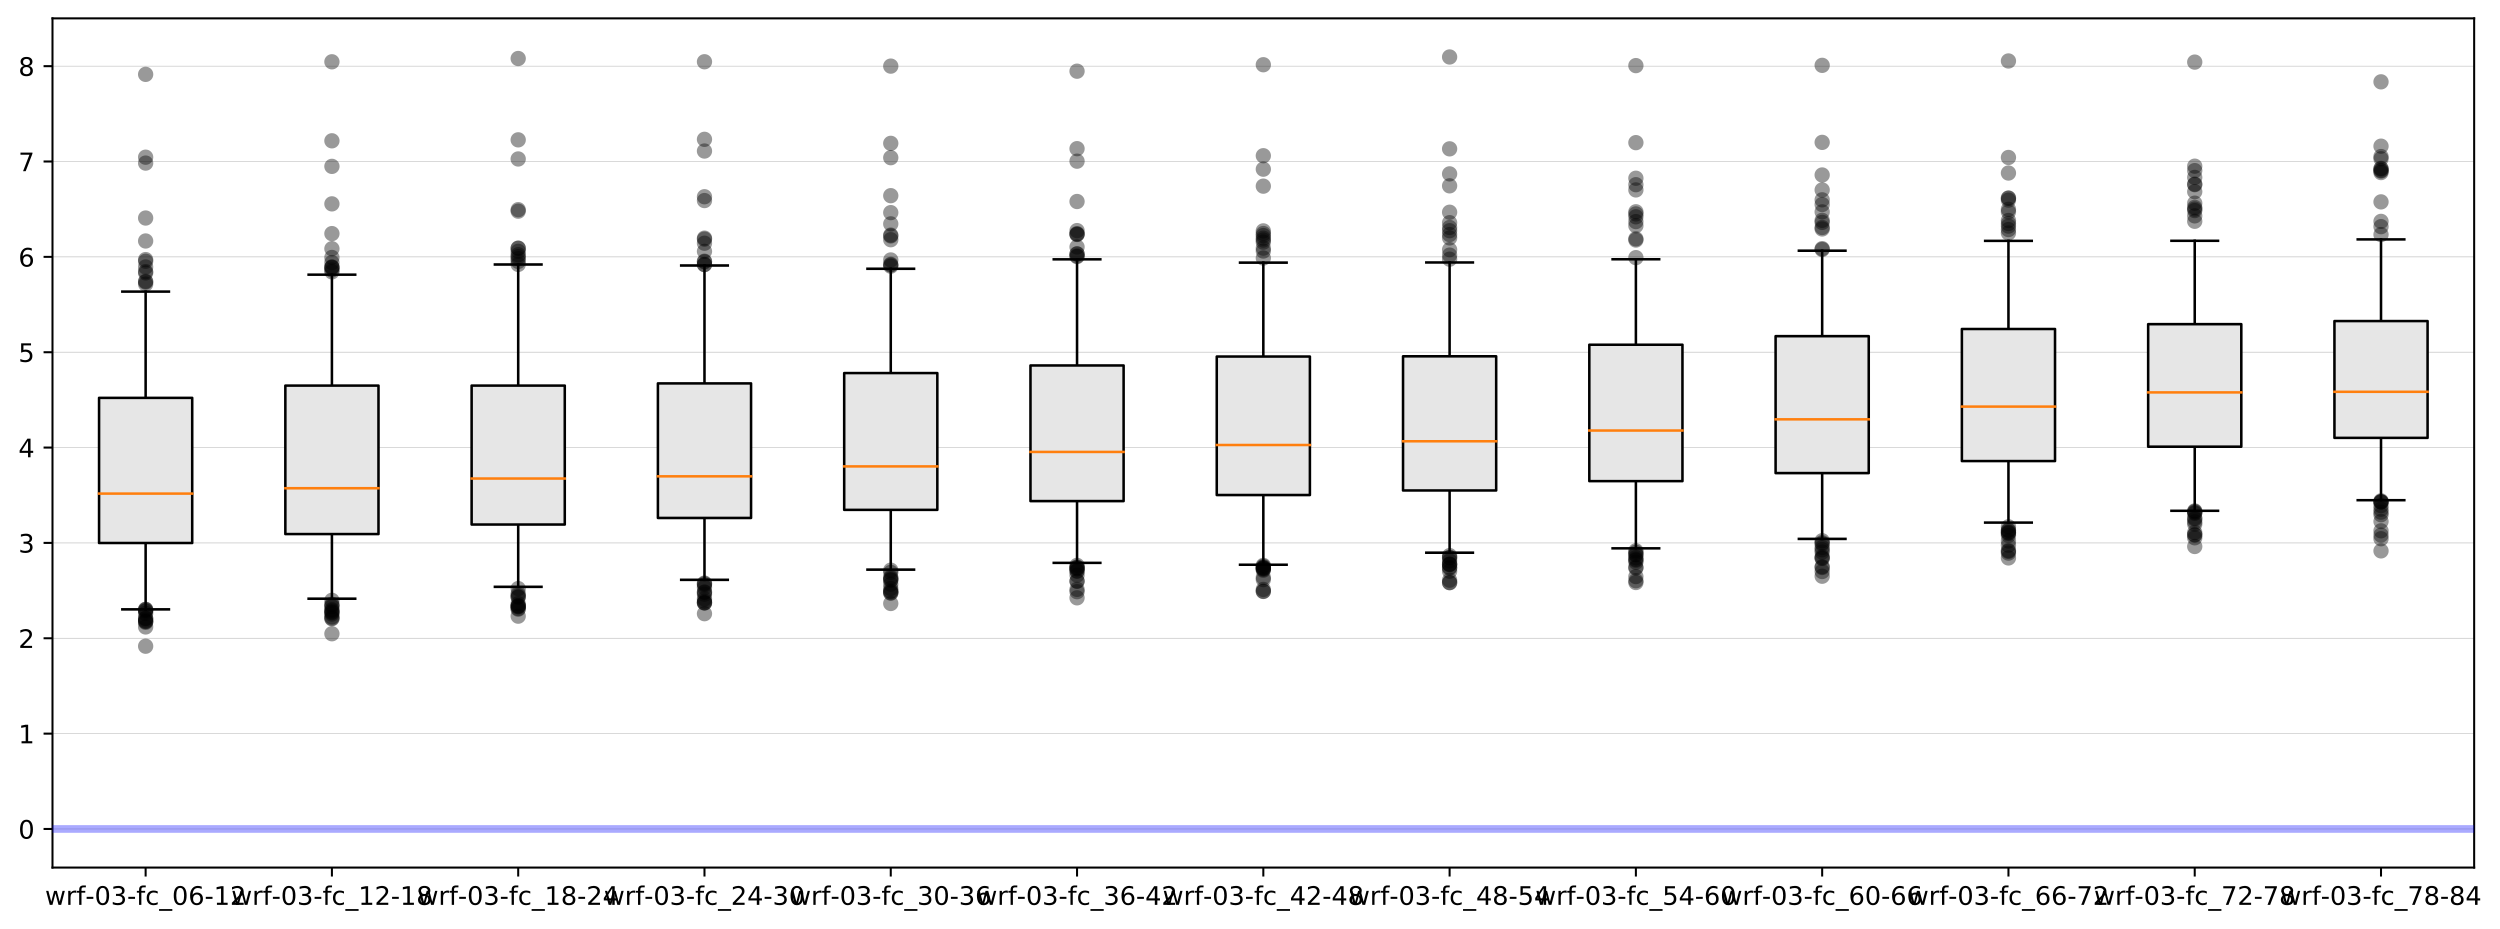 <?xml version="1.0" encoding="utf-8" standalone="no"?>
<!DOCTYPE svg PUBLIC "-//W3C//DTD SVG 1.1//EN"
  "http://www.w3.org/Graphics/SVG/1.1/DTD/svg11.dtd">
<!-- Created with matplotlib (https://matplotlib.org/) -->
<svg height="363.996pt" version="1.1" viewBox="0 0 979.287 363.996" width="979.287pt" xmlns="http://www.w3.org/2000/svg" xmlns:xlink="http://www.w3.org/1999/xlink">
 <defs>
  <style type="text/css">
*{stroke-linecap:butt;stroke-linejoin:round;}
  </style>
 </defs>
 <g id="figure_1">
  <g id="patch_1">
   <path d="M 0 363.996 
L 979.287 363.996 
L 979.287 0 
L 0 0 
z
" style="fill:#ffffff;"/>
  </g>
  <g id="axes_1">
   <g id="patch_2">
    <path d="M 20.562 339.84 
L 969.163 339.84 
L 969.163 7.2 
L 20.562 7.2 
z
" style="fill:#ffffff;"/>
   </g>
   <g id="matplotlib.axis_1">
    <g id="xtick_1">
     <g id="line2d_1">
      <defs>
       <path d="M 0 0 
L 0 3.5 
" id="maee2e37ba8" style="stroke:#000000;stroke-width:0.8;"/>
      </defs>
      <g>
       <use style="stroke:#000000;stroke-width:0.8;" x="57.047" xlink:href="#maee2e37ba8" y="339.84"/>
      </g>
     </g>
     <g id="text_1">
      <!-- wrf-03-fc_06-12 -->
      <defs>
       <path d="M 4.203 54.688 
L 13.188 54.688 
L 24.422 12.016 
L 35.594 54.688 
L 46.188 54.688 
L 57.422 12.016 
L 68.609 54.688 
L 77.594 54.688 
L 63.281 0 
L 52.688 0 
L 40.922 44.828 
L 29.109 0 
L 18.5 0 
z
" id="DejaVuSans-119"/>
       <path d="M 41.109 46.297 
Q 39.594 47.172 37.812 47.578 
Q 36.031 48 33.891 48 
Q 26.266 48 22.188 43.047 
Q 18.109 38.094 18.109 28.812 
L 18.109 0 
L 9.078 0 
L 9.078 54.688 
L 18.109 54.688 
L 18.109 46.188 
Q 20.953 51.172 25.484 53.578 
Q 30.031 56 36.531 56 
Q 37.453 56 38.578 55.875 
Q 39.703 55.766 41.062 55.516 
z
" id="DejaVuSans-114"/>
       <path d="M 37.109 75.984 
L 37.109 68.5 
L 28.516 68.5 
Q 23.688 68.5 21.797 66.547 
Q 19.922 64.594 19.922 59.516 
L 19.922 54.688 
L 34.719 54.688 
L 34.719 47.703 
L 19.922 47.703 
L 19.922 0 
L 10.891 0 
L 10.891 47.703 
L 2.297 47.703 
L 2.297 54.688 
L 10.891 54.688 
L 10.891 58.5 
Q 10.891 67.625 15.141 71.797 
Q 19.391 75.984 28.609 75.984 
z
" id="DejaVuSans-102"/>
       <path d="M 4.891 31.391 
L 31.203 31.391 
L 31.203 23.391 
L 4.891 23.391 
z
" id="DejaVuSans-45"/>
       <path d="M 31.781 66.406 
Q 24.172 66.406 20.328 58.906 
Q 16.5 51.422 16.5 36.375 
Q 16.5 21.391 20.328 13.891 
Q 24.172 6.391 31.781 6.391 
Q 39.453 6.391 43.281 13.891 
Q 47.125 21.391 47.125 36.375 
Q 47.125 51.422 43.281 58.906 
Q 39.453 66.406 31.781 66.406 
z
M 31.781 74.219 
Q 44.047 74.219 50.516 64.516 
Q 56.984 54.828 56.984 36.375 
Q 56.984 17.969 50.516 8.266 
Q 44.047 -1.422 31.781 -1.422 
Q 19.531 -1.422 13.062 8.266 
Q 6.594 17.969 6.594 36.375 
Q 6.594 54.828 13.062 64.516 
Q 19.531 74.219 31.781 74.219 
z
" id="DejaVuSans-48"/>
       <path d="M 40.578 39.312 
Q 47.656 37.797 51.625 33 
Q 55.609 28.219 55.609 21.188 
Q 55.609 10.406 48.188 4.484 
Q 40.766 -1.422 27.094 -1.422 
Q 22.516 -1.422 17.656 -0.516 
Q 12.797 0.391 7.625 2.203 
L 7.625 11.719 
Q 11.719 9.328 16.594 8.109 
Q 21.484 6.891 26.812 6.891 
Q 36.078 6.891 40.938 10.547 
Q 45.797 14.203 45.797 21.188 
Q 45.797 27.641 41.281 31.266 
Q 36.766 34.906 28.719 34.906 
L 20.219 34.906 
L 20.219 43.016 
L 29.109 43.016 
Q 36.375 43.016 40.234 45.922 
Q 44.094 48.828 44.094 54.297 
Q 44.094 59.906 40.109 62.906 
Q 36.141 65.922 28.719 65.922 
Q 24.656 65.922 20.016 65.031 
Q 15.375 64.156 9.812 62.312 
L 9.812 71.094 
Q 15.438 72.656 20.344 73.438 
Q 25.25 74.219 29.594 74.219 
Q 40.828 74.219 47.359 69.109 
Q 53.906 64.016 53.906 55.328 
Q 53.906 49.266 50.438 45.094 
Q 46.969 40.922 40.578 39.312 
z
" id="DejaVuSans-51"/>
       <path d="M 48.781 52.594 
L 48.781 44.188 
Q 44.969 46.297 41.141 47.344 
Q 37.312 48.391 33.406 48.391 
Q 24.656 48.391 19.812 42.844 
Q 14.984 37.312 14.984 27.297 
Q 14.984 17.281 19.812 11.734 
Q 24.656 6.203 33.406 6.203 
Q 37.312 6.203 41.141 7.25 
Q 44.969 8.297 48.781 10.406 
L 48.781 2.094 
Q 45.016 0.344 40.984 -0.531 
Q 36.969 -1.422 32.422 -1.422 
Q 20.062 -1.422 12.781 6.344 
Q 5.516 14.109 5.516 27.297 
Q 5.516 40.672 12.859 48.328 
Q 20.219 56 33.016 56 
Q 37.156 56 41.109 55.141 
Q 45.062 54.297 48.781 52.594 
z
" id="DejaVuSans-99"/>
       <path d="M 50.984 -16.609 
L 50.984 -23.578 
L -0.984 -23.578 
L -0.984 -16.609 
z
" id="DejaVuSans-95"/>
       <path d="M 33.016 40.375 
Q 26.375 40.375 22.484 35.828 
Q 18.609 31.297 18.609 23.391 
Q 18.609 15.531 22.484 10.953 
Q 26.375 6.391 33.016 6.391 
Q 39.656 6.391 43.531 10.953 
Q 47.406 15.531 47.406 23.391 
Q 47.406 31.297 43.531 35.828 
Q 39.656 40.375 33.016 40.375 
z
M 52.594 71.297 
L 52.594 62.312 
Q 48.875 64.062 45.094 64.984 
Q 41.312 65.922 37.594 65.922 
Q 27.828 65.922 22.672 59.328 
Q 17.531 52.734 16.797 39.406 
Q 19.672 43.656 24.016 45.922 
Q 28.375 48.188 33.594 48.188 
Q 44.578 48.188 50.953 41.516 
Q 57.328 34.859 57.328 23.391 
Q 57.328 12.156 50.688 5.359 
Q 44.047 -1.422 33.016 -1.422 
Q 20.359 -1.422 13.672 8.266 
Q 6.984 17.969 6.984 36.375 
Q 6.984 53.656 15.188 63.938 
Q 23.391 74.219 37.203 74.219 
Q 40.922 74.219 44.703 73.484 
Q 48.484 72.75 52.594 71.297 
z
" id="DejaVuSans-54"/>
       <path d="M 12.406 8.297 
L 28.516 8.297 
L 28.516 63.922 
L 10.984 60.406 
L 10.984 69.391 
L 28.422 72.906 
L 38.281 72.906 
L 38.281 8.297 
L 54.391 8.297 
L 54.391 0 
L 12.406 0 
z
" id="DejaVuSans-49"/>
       <path d="M 19.188 8.297 
L 53.609 8.297 
L 53.609 0 
L 7.328 0 
L 7.328 8.297 
Q 12.938 14.109 22.625 23.891 
Q 32.328 33.688 34.812 36.531 
Q 39.547 41.844 41.422 45.531 
Q 43.312 49.219 43.312 52.781 
Q 43.312 58.594 39.234 62.25 
Q 35.156 65.922 28.609 65.922 
Q 23.969 65.922 18.812 64.312 
Q 13.672 62.703 7.812 59.422 
L 7.812 69.391 
Q 13.766 71.781 18.938 73 
Q 24.125 74.219 28.422 74.219 
Q 39.75 74.219 46.484 68.547 
Q 53.219 62.891 53.219 53.422 
Q 53.219 48.922 51.531 44.891 
Q 49.859 40.875 45.406 35.406 
Q 44.188 33.984 37.641 27.219 
Q 31.109 20.453 19.188 8.297 
z
" id="DejaVuSans-50"/>
      </defs>
      <g transform="translate(17.638 354.438)scale(0.1 -0.1)">
       <use xlink:href="#DejaVuSans-119"/>
       <use x="81.787" xlink:href="#DejaVuSans-114"/>
       <use x="122.9" xlink:href="#DejaVuSans-102"/>
       <use x="158.027" xlink:href="#DejaVuSans-45"/>
       <use x="194.111" xlink:href="#DejaVuSans-48"/>
       <use x="257.734" xlink:href="#DejaVuSans-51"/>
       <use x="321.357" xlink:href="#DejaVuSans-45"/>
       <use x="357.441" xlink:href="#DejaVuSans-102"/>
       <use x="392.646" xlink:href="#DejaVuSans-99"/>
       <use x="447.627" xlink:href="#DejaVuSans-95"/>
       <use x="497.627" xlink:href="#DejaVuSans-48"/>
       <use x="561.25" xlink:href="#DejaVuSans-54"/>
       <use x="624.873" xlink:href="#DejaVuSans-45"/>
       <use x="660.957" xlink:href="#DejaVuSans-49"/>
       <use x="724.58" xlink:href="#DejaVuSans-50"/>
      </g>
     </g>
    </g>
    <g id="xtick_2">
     <g id="line2d_2">
      <g>
       <use style="stroke:#000000;stroke-width:0.8;" x="130.016" xlink:href="#maee2e37ba8" y="339.84"/>
      </g>
     </g>
     <g id="text_2">
      <!-- wrf-03-fc_12-18 -->
      <defs>
       <path d="M 31.781 34.625 
Q 24.75 34.625 20.719 30.859 
Q 16.703 27.094 16.703 20.516 
Q 16.703 13.922 20.719 10.156 
Q 24.75 6.391 31.781 6.391 
Q 38.812 6.391 42.859 10.172 
Q 46.922 13.969 46.922 20.516 
Q 46.922 27.094 42.891 30.859 
Q 38.875 34.625 31.781 34.625 
z
M 21.922 38.812 
Q 15.578 40.375 12.031 44.719 
Q 8.5 49.078 8.5 55.328 
Q 8.5 64.062 14.719 69.141 
Q 20.953 74.219 31.781 74.219 
Q 42.672 74.219 48.875 69.141 
Q 55.078 64.062 55.078 55.328 
Q 55.078 49.078 51.531 44.719 
Q 48 40.375 41.703 38.812 
Q 48.828 37.156 52.797 32.312 
Q 56.781 27.484 56.781 20.516 
Q 56.781 9.906 50.312 4.234 
Q 43.844 -1.422 31.781 -1.422 
Q 19.734 -1.422 13.25 4.234 
Q 6.781 9.906 6.781 20.516 
Q 6.781 27.484 10.781 32.312 
Q 14.797 37.156 21.922 38.812 
z
M 18.312 54.391 
Q 18.312 48.734 21.844 45.562 
Q 25.391 42.391 31.781 42.391 
Q 38.141 42.391 41.719 45.562 
Q 45.312 48.734 45.312 54.391 
Q 45.312 60.062 41.719 63.234 
Q 38.141 66.406 31.781 66.406 
Q 25.391 66.406 21.844 63.234 
Q 18.312 60.062 18.312 54.391 
z
" id="DejaVuSans-56"/>
      </defs>
      <g transform="translate(90.607 354.438)scale(0.1 -0.1)">
       <use xlink:href="#DejaVuSans-119"/>
       <use x="81.787" xlink:href="#DejaVuSans-114"/>
       <use x="122.9" xlink:href="#DejaVuSans-102"/>
       <use x="158.027" xlink:href="#DejaVuSans-45"/>
       <use x="194.111" xlink:href="#DejaVuSans-48"/>
       <use x="257.734" xlink:href="#DejaVuSans-51"/>
       <use x="321.357" xlink:href="#DejaVuSans-45"/>
       <use x="357.441" xlink:href="#DejaVuSans-102"/>
       <use x="392.646" xlink:href="#DejaVuSans-99"/>
       <use x="447.627" xlink:href="#DejaVuSans-95"/>
       <use x="497.627" xlink:href="#DejaVuSans-49"/>
       <use x="561.25" xlink:href="#DejaVuSans-50"/>
       <use x="624.873" xlink:href="#DejaVuSans-45"/>
       <use x="660.957" xlink:href="#DejaVuSans-49"/>
       <use x="724.58" xlink:href="#DejaVuSans-56"/>
      </g>
     </g>
    </g>
    <g id="xtick_3">
     <g id="line2d_3">
      <g>
       <use style="stroke:#000000;stroke-width:0.8;" x="202.986" xlink:href="#maee2e37ba8" y="339.84"/>
      </g>
     </g>
     <g id="text_3">
      <!-- wrf-03-fc_18-24 -->
      <defs>
       <path d="M 37.797 64.312 
L 12.891 25.391 
L 37.797 25.391 
z
M 35.203 72.906 
L 47.609 72.906 
L 47.609 25.391 
L 58.016 25.391 
L 58.016 17.188 
L 47.609 17.188 
L 47.609 0 
L 37.797 0 
L 37.797 17.188 
L 4.891 17.188 
L 4.891 26.703 
z
" id="DejaVuSans-52"/>
      </defs>
      <g transform="translate(163.576 354.438)scale(0.1 -0.1)">
       <use xlink:href="#DejaVuSans-119"/>
       <use x="81.787" xlink:href="#DejaVuSans-114"/>
       <use x="122.9" xlink:href="#DejaVuSans-102"/>
       <use x="158.027" xlink:href="#DejaVuSans-45"/>
       <use x="194.111" xlink:href="#DejaVuSans-48"/>
       <use x="257.734" xlink:href="#DejaVuSans-51"/>
       <use x="321.357" xlink:href="#DejaVuSans-45"/>
       <use x="357.441" xlink:href="#DejaVuSans-102"/>
       <use x="392.646" xlink:href="#DejaVuSans-99"/>
       <use x="447.627" xlink:href="#DejaVuSans-95"/>
       <use x="497.627" xlink:href="#DejaVuSans-49"/>
       <use x="561.25" xlink:href="#DejaVuSans-56"/>
       <use x="624.873" xlink:href="#DejaVuSans-45"/>
       <use x="660.957" xlink:href="#DejaVuSans-50"/>
       <use x="724.58" xlink:href="#DejaVuSans-52"/>
      </g>
     </g>
    </g>
    <g id="xtick_4">
     <g id="line2d_4">
      <g>
       <use style="stroke:#000000;stroke-width:0.8;" x="275.955" xlink:href="#maee2e37ba8" y="339.84"/>
      </g>
     </g>
     <g id="text_4">
      <!-- wrf-03-fc_24-30 -->
      <g transform="translate(236.545 354.438)scale(0.1 -0.1)">
       <use xlink:href="#DejaVuSans-119"/>
       <use x="81.787" xlink:href="#DejaVuSans-114"/>
       <use x="122.9" xlink:href="#DejaVuSans-102"/>
       <use x="158.027" xlink:href="#DejaVuSans-45"/>
       <use x="194.111" xlink:href="#DejaVuSans-48"/>
       <use x="257.734" xlink:href="#DejaVuSans-51"/>
       <use x="321.357" xlink:href="#DejaVuSans-45"/>
       <use x="357.441" xlink:href="#DejaVuSans-102"/>
       <use x="392.646" xlink:href="#DejaVuSans-99"/>
       <use x="447.627" xlink:href="#DejaVuSans-95"/>
       <use x="497.627" xlink:href="#DejaVuSans-50"/>
       <use x="561.25" xlink:href="#DejaVuSans-52"/>
       <use x="624.873" xlink:href="#DejaVuSans-45"/>
       <use x="660.957" xlink:href="#DejaVuSans-51"/>
       <use x="724.58" xlink:href="#DejaVuSans-48"/>
      </g>
     </g>
    </g>
    <g id="xtick_5">
     <g id="line2d_5">
      <g>
       <use style="stroke:#000000;stroke-width:0.8;" x="348.924" xlink:href="#maee2e37ba8" y="339.84"/>
      </g>
     </g>
     <g id="text_5">
      <!-- wrf-03-fc_30-36 -->
      <g transform="translate(309.515 354.438)scale(0.1 -0.1)">
       <use xlink:href="#DejaVuSans-119"/>
       <use x="81.787" xlink:href="#DejaVuSans-114"/>
       <use x="122.9" xlink:href="#DejaVuSans-102"/>
       <use x="158.027" xlink:href="#DejaVuSans-45"/>
       <use x="194.111" xlink:href="#DejaVuSans-48"/>
       <use x="257.734" xlink:href="#DejaVuSans-51"/>
       <use x="321.357" xlink:href="#DejaVuSans-45"/>
       <use x="357.441" xlink:href="#DejaVuSans-102"/>
       <use x="392.646" xlink:href="#DejaVuSans-99"/>
       <use x="447.627" xlink:href="#DejaVuSans-95"/>
       <use x="497.627" xlink:href="#DejaVuSans-51"/>
       <use x="561.25" xlink:href="#DejaVuSans-48"/>
       <use x="624.873" xlink:href="#DejaVuSans-45"/>
       <use x="660.957" xlink:href="#DejaVuSans-51"/>
       <use x="724.58" xlink:href="#DejaVuSans-54"/>
      </g>
     </g>
    </g>
    <g id="xtick_6">
     <g id="line2d_6">
      <g>
       <use style="stroke:#000000;stroke-width:0.8;" x="421.893" xlink:href="#maee2e37ba8" y="339.84"/>
      </g>
     </g>
     <g id="text_6">
      <!-- wrf-03-fc_36-42 -->
      <g transform="translate(382.484 354.438)scale(0.1 -0.1)">
       <use xlink:href="#DejaVuSans-119"/>
       <use x="81.787" xlink:href="#DejaVuSans-114"/>
       <use x="122.9" xlink:href="#DejaVuSans-102"/>
       <use x="158.027" xlink:href="#DejaVuSans-45"/>
       <use x="194.111" xlink:href="#DejaVuSans-48"/>
       <use x="257.734" xlink:href="#DejaVuSans-51"/>
       <use x="321.357" xlink:href="#DejaVuSans-45"/>
       <use x="357.441" xlink:href="#DejaVuSans-102"/>
       <use x="392.646" xlink:href="#DejaVuSans-99"/>
       <use x="447.627" xlink:href="#DejaVuSans-95"/>
       <use x="497.627" xlink:href="#DejaVuSans-51"/>
       <use x="561.25" xlink:href="#DejaVuSans-54"/>
       <use x="624.873" xlink:href="#DejaVuSans-45"/>
       <use x="660.957" xlink:href="#DejaVuSans-52"/>
       <use x="724.58" xlink:href="#DejaVuSans-50"/>
      </g>
     </g>
    </g>
    <g id="xtick_7">
     <g id="line2d_7">
      <g>
       <use style="stroke:#000000;stroke-width:0.8;" x="494.863" xlink:href="#maee2e37ba8" y="339.84"/>
      </g>
     </g>
     <g id="text_7">
      <!-- wrf-03-fc_42-48 -->
      <g transform="translate(455.453 354.438)scale(0.1 -0.1)">
       <use xlink:href="#DejaVuSans-119"/>
       <use x="81.787" xlink:href="#DejaVuSans-114"/>
       <use x="122.9" xlink:href="#DejaVuSans-102"/>
       <use x="158.027" xlink:href="#DejaVuSans-45"/>
       <use x="194.111" xlink:href="#DejaVuSans-48"/>
       <use x="257.734" xlink:href="#DejaVuSans-51"/>
       <use x="321.357" xlink:href="#DejaVuSans-45"/>
       <use x="357.441" xlink:href="#DejaVuSans-102"/>
       <use x="392.646" xlink:href="#DejaVuSans-99"/>
       <use x="447.627" xlink:href="#DejaVuSans-95"/>
       <use x="497.627" xlink:href="#DejaVuSans-52"/>
       <use x="561.25" xlink:href="#DejaVuSans-50"/>
       <use x="624.873" xlink:href="#DejaVuSans-45"/>
       <use x="660.957" xlink:href="#DejaVuSans-52"/>
       <use x="724.58" xlink:href="#DejaVuSans-56"/>
      </g>
     </g>
    </g>
    <g id="xtick_8">
     <g id="line2d_8">
      <g>
       <use style="stroke:#000000;stroke-width:0.8;" x="567.832" xlink:href="#maee2e37ba8" y="339.84"/>
      </g>
     </g>
     <g id="text_8">
      <!-- wrf-03-fc_48-54 -->
      <defs>
       <path d="M 10.797 72.906 
L 49.516 72.906 
L 49.516 64.594 
L 19.828 64.594 
L 19.828 46.734 
Q 21.969 47.469 24.109 47.828 
Q 26.266 48.188 28.422 48.188 
Q 40.625 48.188 47.75 41.5 
Q 54.891 34.812 54.891 23.391 
Q 54.891 11.625 47.562 5.094 
Q 40.234 -1.422 26.906 -1.422 
Q 22.312 -1.422 17.547 -0.641 
Q 12.797 0.141 7.719 1.703 
L 7.719 11.625 
Q 12.109 9.234 16.797 8.062 
Q 21.484 6.891 26.703 6.891 
Q 35.156 6.891 40.078 11.328 
Q 45.016 15.766 45.016 23.391 
Q 45.016 31 40.078 35.438 
Q 35.156 39.891 26.703 39.891 
Q 22.75 39.891 18.812 39.016 
Q 14.891 38.141 10.797 36.281 
z
" id="DejaVuSans-53"/>
      </defs>
      <g transform="translate(528.422 354.438)scale(0.1 -0.1)">
       <use xlink:href="#DejaVuSans-119"/>
       <use x="81.787" xlink:href="#DejaVuSans-114"/>
       <use x="122.9" xlink:href="#DejaVuSans-102"/>
       <use x="158.027" xlink:href="#DejaVuSans-45"/>
       <use x="194.111" xlink:href="#DejaVuSans-48"/>
       <use x="257.734" xlink:href="#DejaVuSans-51"/>
       <use x="321.357" xlink:href="#DejaVuSans-45"/>
       <use x="357.441" xlink:href="#DejaVuSans-102"/>
       <use x="392.646" xlink:href="#DejaVuSans-99"/>
       <use x="447.627" xlink:href="#DejaVuSans-95"/>
       <use x="497.627" xlink:href="#DejaVuSans-52"/>
       <use x="561.25" xlink:href="#DejaVuSans-56"/>
       <use x="624.873" xlink:href="#DejaVuSans-45"/>
       <use x="660.957" xlink:href="#DejaVuSans-53"/>
       <use x="724.58" xlink:href="#DejaVuSans-52"/>
      </g>
     </g>
    </g>
    <g id="xtick_9">
     <g id="line2d_9">
      <g>
       <use style="stroke:#000000;stroke-width:0.8;" x="640.801" xlink:href="#maee2e37ba8" y="339.84"/>
      </g>
     </g>
     <g id="text_9">
      <!-- wrf-03-fc_54-60 -->
      <g transform="translate(601.392 354.438)scale(0.1 -0.1)">
       <use xlink:href="#DejaVuSans-119"/>
       <use x="81.787" xlink:href="#DejaVuSans-114"/>
       <use x="122.9" xlink:href="#DejaVuSans-102"/>
       <use x="158.027" xlink:href="#DejaVuSans-45"/>
       <use x="194.111" xlink:href="#DejaVuSans-48"/>
       <use x="257.734" xlink:href="#DejaVuSans-51"/>
       <use x="321.357" xlink:href="#DejaVuSans-45"/>
       <use x="357.441" xlink:href="#DejaVuSans-102"/>
       <use x="392.646" xlink:href="#DejaVuSans-99"/>
       <use x="447.627" xlink:href="#DejaVuSans-95"/>
       <use x="497.627" xlink:href="#DejaVuSans-53"/>
       <use x="561.25" xlink:href="#DejaVuSans-52"/>
       <use x="624.873" xlink:href="#DejaVuSans-45"/>
       <use x="660.957" xlink:href="#DejaVuSans-54"/>
       <use x="724.58" xlink:href="#DejaVuSans-48"/>
      </g>
     </g>
    </g>
    <g id="xtick_10">
     <g id="line2d_10">
      <g>
       <use style="stroke:#000000;stroke-width:0.8;" x="713.77" xlink:href="#maee2e37ba8" y="339.84"/>
      </g>
     </g>
     <g id="text_10">
      <!-- wrf-03-fc_60-66 -->
      <g transform="translate(674.361 354.438)scale(0.1 -0.1)">
       <use xlink:href="#DejaVuSans-119"/>
       <use x="81.787" xlink:href="#DejaVuSans-114"/>
       <use x="122.9" xlink:href="#DejaVuSans-102"/>
       <use x="158.027" xlink:href="#DejaVuSans-45"/>
       <use x="194.111" xlink:href="#DejaVuSans-48"/>
       <use x="257.734" xlink:href="#DejaVuSans-51"/>
       <use x="321.357" xlink:href="#DejaVuSans-45"/>
       <use x="357.441" xlink:href="#DejaVuSans-102"/>
       <use x="392.646" xlink:href="#DejaVuSans-99"/>
       <use x="447.627" xlink:href="#DejaVuSans-95"/>
       <use x="497.627" xlink:href="#DejaVuSans-54"/>
       <use x="561.25" xlink:href="#DejaVuSans-48"/>
       <use x="624.873" xlink:href="#DejaVuSans-45"/>
       <use x="660.957" xlink:href="#DejaVuSans-54"/>
       <use x="724.58" xlink:href="#DejaVuSans-54"/>
      </g>
     </g>
    </g>
    <g id="xtick_11">
     <g id="line2d_11">
      <g>
       <use style="stroke:#000000;stroke-width:0.8;" x="786.739" xlink:href="#maee2e37ba8" y="339.84"/>
      </g>
     </g>
     <g id="text_11">
      <!-- wrf-03-fc_66-72 -->
      <defs>
       <path d="M 8.203 72.906 
L 55.078 72.906 
L 55.078 68.703 
L 28.609 0 
L 18.312 0 
L 43.219 64.594 
L 8.203 64.594 
z
" id="DejaVuSans-55"/>
      </defs>
      <g transform="translate(747.33 354.438)scale(0.1 -0.1)">
       <use xlink:href="#DejaVuSans-119"/>
       <use x="81.787" xlink:href="#DejaVuSans-114"/>
       <use x="122.9" xlink:href="#DejaVuSans-102"/>
       <use x="158.027" xlink:href="#DejaVuSans-45"/>
       <use x="194.111" xlink:href="#DejaVuSans-48"/>
       <use x="257.734" xlink:href="#DejaVuSans-51"/>
       <use x="321.357" xlink:href="#DejaVuSans-45"/>
       <use x="357.441" xlink:href="#DejaVuSans-102"/>
       <use x="392.646" xlink:href="#DejaVuSans-99"/>
       <use x="447.627" xlink:href="#DejaVuSans-95"/>
       <use x="497.627" xlink:href="#DejaVuSans-54"/>
       <use x="561.25" xlink:href="#DejaVuSans-54"/>
       <use x="624.873" xlink:href="#DejaVuSans-45"/>
       <use x="660.957" xlink:href="#DejaVuSans-55"/>
       <use x="724.58" xlink:href="#DejaVuSans-50"/>
      </g>
     </g>
    </g>
    <g id="xtick_12">
     <g id="line2d_12">
      <g>
       <use style="stroke:#000000;stroke-width:0.8;" x="859.709" xlink:href="#maee2e37ba8" y="339.84"/>
      </g>
     </g>
     <g id="text_12">
      <!-- wrf-03-fc_72-78 -->
      <g transform="translate(820.299 354.438)scale(0.1 -0.1)">
       <use xlink:href="#DejaVuSans-119"/>
       <use x="81.787" xlink:href="#DejaVuSans-114"/>
       <use x="122.9" xlink:href="#DejaVuSans-102"/>
       <use x="158.027" xlink:href="#DejaVuSans-45"/>
       <use x="194.111" xlink:href="#DejaVuSans-48"/>
       <use x="257.734" xlink:href="#DejaVuSans-51"/>
       <use x="321.357" xlink:href="#DejaVuSans-45"/>
       <use x="357.441" xlink:href="#DejaVuSans-102"/>
       <use x="392.646" xlink:href="#DejaVuSans-99"/>
       <use x="447.627" xlink:href="#DejaVuSans-95"/>
       <use x="497.627" xlink:href="#DejaVuSans-55"/>
       <use x="561.25" xlink:href="#DejaVuSans-50"/>
       <use x="624.873" xlink:href="#DejaVuSans-45"/>
       <use x="660.957" xlink:href="#DejaVuSans-55"/>
       <use x="724.58" xlink:href="#DejaVuSans-56"/>
      </g>
     </g>
    </g>
    <g id="xtick_13">
     <g id="line2d_13">
      <g>
       <use style="stroke:#000000;stroke-width:0.8;" x="932.678" xlink:href="#maee2e37ba8" y="339.84"/>
      </g>
     </g>
     <g id="text_13">
      <!-- wrf-03-fc_78-84 -->
      <g transform="translate(893.269 354.438)scale(0.1 -0.1)">
       <use xlink:href="#DejaVuSans-119"/>
       <use x="81.787" xlink:href="#DejaVuSans-114"/>
       <use x="122.9" xlink:href="#DejaVuSans-102"/>
       <use x="158.027" xlink:href="#DejaVuSans-45"/>
       <use x="194.111" xlink:href="#DejaVuSans-48"/>
       <use x="257.734" xlink:href="#DejaVuSans-51"/>
       <use x="321.357" xlink:href="#DejaVuSans-45"/>
       <use x="357.441" xlink:href="#DejaVuSans-102"/>
       <use x="392.646" xlink:href="#DejaVuSans-99"/>
       <use x="447.627" xlink:href="#DejaVuSans-95"/>
       <use x="497.627" xlink:href="#DejaVuSans-55"/>
       <use x="561.25" xlink:href="#DejaVuSans-56"/>
       <use x="624.873" xlink:href="#DejaVuSans-45"/>
       <use x="660.957" xlink:href="#DejaVuSans-56"/>
       <use x="724.58" xlink:href="#DejaVuSans-52"/>
      </g>
     </g>
    </g>
   </g>
   <g id="matplotlib.axis_2">
    <g id="ytick_1">
     <g id="line2d_14">
      <path clip-path="url(#p5187144adc)" d="M 20.562 324.72 
L 969.163 324.72 
" style="fill:none;stroke:#bfbfbf;stroke-linecap:square;stroke-width:0.25;"/>
     </g>
     <g id="line2d_15">
      <defs>
       <path d="M 0 0 
L -3.5 0 
" id="md7de7fe3ca" style="stroke:#000000;stroke-width:0.8;"/>
      </defs>
      <g>
       <use style="stroke:#000000;stroke-width:0.8;" x="20.562" xlink:href="#md7de7fe3ca" y="324.72"/>
      </g>
     </g>
     <g id="text_14">
      <!-- 0 -->
      <g transform="translate(7.2 328.519)scale(0.1 -0.1)">
       <use xlink:href="#DejaVuSans-48"/>
      </g>
     </g>
    </g>
    <g id="ytick_2">
     <g id="line2d_16">
      <path clip-path="url(#p5187144adc)" d="M 20.562 287.37 
L 969.163 287.37 
" style="fill:none;stroke:#bfbfbf;stroke-linecap:square;stroke-width:0.25;"/>
     </g>
     <g id="line2d_17">
      <g>
       <use style="stroke:#000000;stroke-width:0.8;" x="20.562" xlink:href="#md7de7fe3ca" y="287.37"/>
      </g>
     </g>
     <g id="text_15">
      <!-- 1 -->
      <g transform="translate(7.2 291.169)scale(0.1 -0.1)">
       <use xlink:href="#DejaVuSans-49"/>
      </g>
     </g>
    </g>
    <g id="ytick_3">
     <g id="line2d_18">
      <path clip-path="url(#p5187144adc)" d="M 20.562 250.019 
L 969.163 250.019 
" style="fill:none;stroke:#bfbfbf;stroke-linecap:square;stroke-width:0.25;"/>
     </g>
     <g id="line2d_19">
      <g>
       <use style="stroke:#000000;stroke-width:0.8;" x="20.562" xlink:href="#md7de7fe3ca" y="250.019"/>
      </g>
     </g>
     <g id="text_16">
      <!-- 2 -->
      <g transform="translate(7.2 253.818)scale(0.1 -0.1)">
       <use xlink:href="#DejaVuSans-50"/>
      </g>
     </g>
    </g>
    <g id="ytick_4">
     <g id="line2d_20">
      <path clip-path="url(#p5187144adc)" d="M 20.562 212.669 
L 969.163 212.669 
" style="fill:none;stroke:#bfbfbf;stroke-linecap:square;stroke-width:0.25;"/>
     </g>
     <g id="line2d_21">
      <g>
       <use style="stroke:#000000;stroke-width:0.8;" x="20.562" xlink:href="#md7de7fe3ca" y="212.669"/>
      </g>
     </g>
     <g id="text_17">
      <!-- 3 -->
      <g transform="translate(7.2 216.468)scale(0.1 -0.1)">
       <use xlink:href="#DejaVuSans-51"/>
      </g>
     </g>
    </g>
    <g id="ytick_5">
     <g id="line2d_22">
      <path clip-path="url(#p5187144adc)" d="M 20.562 175.318 
L 969.163 175.318 
" style="fill:none;stroke:#bfbfbf;stroke-linecap:square;stroke-width:0.25;"/>
     </g>
     <g id="line2d_23">
      <g>
       <use style="stroke:#000000;stroke-width:0.8;" x="20.562" xlink:href="#md7de7fe3ca" y="175.318"/>
      </g>
     </g>
     <g id="text_18">
      <!-- 4 -->
      <g transform="translate(7.2 179.118)scale(0.1 -0.1)">
       <use xlink:href="#DejaVuSans-52"/>
      </g>
     </g>
    </g>
    <g id="ytick_6">
     <g id="line2d_24">
      <path clip-path="url(#p5187144adc)" d="M 20.562 137.968 
L 969.163 137.968 
" style="fill:none;stroke:#bfbfbf;stroke-linecap:square;stroke-width:0.25;"/>
     </g>
     <g id="line2d_25">
      <g>
       <use style="stroke:#000000;stroke-width:0.8;" x="20.562" xlink:href="#md7de7fe3ca" y="137.968"/>
      </g>
     </g>
     <g id="text_19">
      <!-- 5 -->
      <g transform="translate(7.2 141.767)scale(0.1 -0.1)">
       <use xlink:href="#DejaVuSans-53"/>
      </g>
     </g>
    </g>
    <g id="ytick_7">
     <g id="line2d_26">
      <path clip-path="url(#p5187144adc)" d="M 20.562 100.618 
L 969.163 100.618 
" style="fill:none;stroke:#bfbfbf;stroke-linecap:square;stroke-width:0.25;"/>
     </g>
     <g id="line2d_27">
      <g>
       <use style="stroke:#000000;stroke-width:0.8;" x="20.562" xlink:href="#md7de7fe3ca" y="100.618"/>
      </g>
     </g>
     <g id="text_20">
      <!-- 6 -->
      <g transform="translate(7.2 104.417)scale(0.1 -0.1)">
       <use xlink:href="#DejaVuSans-54"/>
      </g>
     </g>
    </g>
    <g id="ytick_8">
     <g id="line2d_28">
      <path clip-path="url(#p5187144adc)" d="M 20.562 63.267 
L 969.163 63.267 
" style="fill:none;stroke:#bfbfbf;stroke-linecap:square;stroke-width:0.25;"/>
     </g>
     <g id="line2d_29">
      <g>
       <use style="stroke:#000000;stroke-width:0.8;" x="20.562" xlink:href="#md7de7fe3ca" y="63.267"/>
      </g>
     </g>
     <g id="text_21">
      <!-- 7 -->
      <g transform="translate(7.2 67.066)scale(0.1 -0.1)">
       <use xlink:href="#DejaVuSans-55"/>
      </g>
     </g>
    </g>
    <g id="ytick_9">
     <g id="line2d_30">
      <path clip-path="url(#p5187144adc)" d="M 20.562 25.917 
L 969.163 25.917 
" style="fill:none;stroke:#bfbfbf;stroke-linecap:square;stroke-width:0.25;"/>
     </g>
     <g id="line2d_31">
      <g>
       <use style="stroke:#000000;stroke-width:0.8;" x="20.562" xlink:href="#md7de7fe3ca" y="25.917"/>
      </g>
     </g>
     <g id="text_22">
      <!-- 8 -->
      <g transform="translate(7.2 29.716)scale(0.1 -0.1)">
       <use xlink:href="#DejaVuSans-56"/>
      </g>
     </g>
    </g>
   </g>
   <g id="patch_3">
    <path d="M 20.562 339.84 
L 20.562 7.2 
" style="fill:none;stroke:#000000;stroke-linecap:square;stroke-linejoin:miter;stroke-width:0.8;"/>
   </g>
   <g id="patch_4">
    <path d="M 969.163 339.84 
L 969.163 7.2 
" style="fill:none;stroke:#000000;stroke-linecap:square;stroke-linejoin:miter;stroke-width:0.8;"/>
   </g>
   <g id="patch_5">
    <path d="M 20.562 339.84 
L 969.163 339.84 
" style="fill:none;stroke:#000000;stroke-linecap:square;stroke-linejoin:miter;stroke-width:0.8;"/>
   </g>
   <g id="patch_6">
    <path d="M 20.562 7.2 
L 969.163 7.2 
" style="fill:none;stroke:#000000;stroke-linecap:square;stroke-linejoin:miter;stroke-width:0.8;"/>
   </g>
   <g id="line2d_32">
    <path clip-path="url(#p5187144adc)" d="M 20.562 324.72 
L 969.163 324.72 
" style="fill:none;stroke:#0000ff;stroke-linecap:square;stroke-opacity:0.333;stroke-width:3;"/>
   </g>
   <g id="line2d_33">
    <path clip-path="url(#p5187144adc)" d="M 57.047 212.705 
L 57.047 238.698 
" style="fill:none;stroke:#000000;stroke-linecap:square;"/>
   </g>
   <g id="line2d_34">
    <path clip-path="url(#p5187144adc)" d="M 57.047 155.847 
L 57.047 114.232 
" style="fill:none;stroke:#000000;stroke-linecap:square;"/>
   </g>
   <g id="line2d_35">
    <path clip-path="url(#p5187144adc)" d="M 47.926 238.698 
L 66.168 238.698 
" style="fill:none;stroke:#000000;stroke-linecap:square;"/>
   </g>
   <g id="line2d_36">
    <path clip-path="url(#p5187144adc)" d="M 47.926 114.232 
L 66.168 114.232 
" style="fill:none;stroke:#000000;stroke-linecap:square;"/>
   </g>
   <g id="line2d_37">
    <defs>
     <path d="M 0 3 
C 0.796 3 1.559 2.684 2.121 2.121 
C 2.684 1.559 3 0.796 3 0 
C 3 -0.796 2.684 -1.559 2.121 -2.121 
C 1.559 -2.684 0.796 -3 0 -3 
C -0.796 -3 -1.559 -2.684 -2.121 -2.121 
C -2.684 -1.559 -3 -0.796 -3 0 
C -3 0.796 -2.684 1.559 -2.121 2.121 
C -1.559 2.684 -0.796 3 0 3 
z
" id="m670fb8f1c8" style="stroke:#000000;stroke-opacity:0;"/>
    </defs>
    <g clip-path="url(#p5187144adc)">
     <use style="fill-opacity:0.4;stroke:#000000;stroke-opacity:0;" x="57.047" xlink:href="#m670fb8f1c8" y="242.934"/>
     <use style="fill-opacity:0.4;stroke:#000000;stroke-opacity:0;" x="57.047" xlink:href="#m670fb8f1c8" y="239.113"/>
     <use style="fill-opacity:0.4;stroke:#000000;stroke-opacity:0;" x="57.047" xlink:href="#m670fb8f1c8" y="243.397"/>
     <use style="fill-opacity:0.4;stroke:#000000;stroke-opacity:0;" x="57.047" xlink:href="#m670fb8f1c8" y="238.713"/>
     <use style="fill-opacity:0.4;stroke:#000000;stroke-opacity:0;" x="57.047" xlink:href="#m670fb8f1c8" y="240.289"/>
     <use style="fill-opacity:0.4;stroke:#000000;stroke-opacity:0;" x="57.047" xlink:href="#m670fb8f1c8" y="243.785"/>
     <use style="fill-opacity:0.4;stroke:#000000;stroke-opacity:0;" x="57.047" xlink:href="#m670fb8f1c8" y="245.586"/>
     <use style="fill-opacity:0.4;stroke:#000000;stroke-opacity:0;" x="57.047" xlink:href="#m670fb8f1c8" y="253.13"/>
     <use style="fill-opacity:0.4;stroke:#000000;stroke-opacity:0;" x="57.047" xlink:href="#m670fb8f1c8" y="238.713"/>
     <use style="fill-opacity:0.4;stroke:#000000;stroke-opacity:0;" x="57.047" xlink:href="#m670fb8f1c8" y="243.438"/>
     <use style="fill-opacity:0.4;stroke:#000000;stroke-opacity:0;" x="57.047" xlink:href="#m670fb8f1c8" y="242.318"/>
     <use style="fill-opacity:0.4;stroke:#000000;stroke-opacity:0;" x="57.047" xlink:href="#m670fb8f1c8" y="242.194"/>
     <use style="fill-opacity:0.4;stroke:#000000;stroke-opacity:0;" x="57.047" xlink:href="#m670fb8f1c8" y="239.419"/>
     <use style="fill-opacity:0.4;stroke:#000000;stroke-opacity:0;" x="57.047" xlink:href="#m670fb8f1c8" y="94.399"/>
     <use style="fill-opacity:0.4;stroke:#000000;stroke-opacity:0;" x="57.047" xlink:href="#m670fb8f1c8" y="104.581"/>
     <use style="fill-opacity:0.4;stroke:#000000;stroke-opacity:0;" x="57.047" xlink:href="#m670fb8f1c8" y="29.129"/>
     <use style="fill-opacity:0.4;stroke:#000000;stroke-opacity:0;" x="57.047" xlink:href="#m670fb8f1c8" y="111.296"/>
     <use style="fill-opacity:0.4;stroke:#000000;stroke-opacity:0;" x="57.047" xlink:href="#m670fb8f1c8" y="63.884"/>
     <use style="fill-opacity:0.4;stroke:#000000;stroke-opacity:0;" x="57.047" xlink:href="#m670fb8f1c8" y="106.399"/>
     <use style="fill-opacity:0.4;stroke:#000000;stroke-opacity:0;" x="57.047" xlink:href="#m670fb8f1c8" y="106.904"/>
     <use style="fill-opacity:0.4;stroke:#000000;stroke-opacity:0;" x="57.047" xlink:href="#m670fb8f1c8" y="101.69"/>
     <use style="fill-opacity:0.4;stroke:#000000;stroke-opacity:0;" x="57.047" xlink:href="#m670fb8f1c8" y="110.478"/>
     <use style="fill-opacity:0.4;stroke:#000000;stroke-opacity:0;" x="57.047" xlink:href="#m670fb8f1c8" y="110.191"/>
     <use style="fill-opacity:0.4;stroke:#000000;stroke-opacity:0;" x="57.047" xlink:href="#m670fb8f1c8" y="61.575"/>
     <use style="fill-opacity:0.4;stroke:#000000;stroke-opacity:0;" x="57.047" xlink:href="#m670fb8f1c8" y="85.405"/>
     <use style="fill-opacity:0.4;stroke:#000000;stroke-opacity:0;" x="57.047" xlink:href="#m670fb8f1c8" y="102.343"/>
    </g>
   </g>
   <g id="line2d_38">
    <path clip-path="url(#p5187144adc)" d="M 130.016 209.206 
L 130.016 234.519 
" style="fill:none;stroke:#000000;stroke-linecap:square;"/>
   </g>
   <g id="line2d_39">
    <path clip-path="url(#p5187144adc)" d="M 130.016 151.049 
L 130.016 107.591 
" style="fill:none;stroke:#000000;stroke-linecap:square;"/>
   </g>
   <g id="line2d_40">
    <path clip-path="url(#p5187144adc)" d="M 120.895 234.519 
L 139.137 234.519 
" style="fill:none;stroke:#000000;stroke-linecap:square;"/>
   </g>
   <g id="line2d_41">
    <path clip-path="url(#p5187144adc)" d="M 120.895 107.591 
L 139.137 107.591 
" style="fill:none;stroke:#000000;stroke-linecap:square;"/>
   </g>
   <g id="line2d_42">
    <g clip-path="url(#p5187144adc)">
     <use style="fill-opacity:0.4;stroke:#000000;stroke-opacity:0;" x="130.016" xlink:href="#m670fb8f1c8" y="239.711"/>
     <use style="fill-opacity:0.4;stroke:#000000;stroke-opacity:0;" x="130.016" xlink:href="#m670fb8f1c8" y="235.154"/>
     <use style="fill-opacity:0.4;stroke:#000000;stroke-opacity:0;" x="130.016" xlink:href="#m670fb8f1c8" y="239.274"/>
     <use style="fill-opacity:0.4;stroke:#000000;stroke-opacity:0;" x="130.016" xlink:href="#m670fb8f1c8" y="237.107"/>
     <use style="fill-opacity:0.4;stroke:#000000;stroke-opacity:0;" x="130.016" xlink:href="#m670fb8f1c8" y="236.722"/>
     <use style="fill-opacity:0.4;stroke:#000000;stroke-opacity:0;" x="130.016" xlink:href="#m670fb8f1c8" y="242.157"/>
     <use style="fill-opacity:0.4;stroke:#000000;stroke-opacity:0;" x="130.016" xlink:href="#m670fb8f1c8" y="242.37"/>
     <use style="fill-opacity:0.4;stroke:#000000;stroke-opacity:0;" x="130.016" xlink:href="#m670fb8f1c8" y="248.249"/>
     <use style="fill-opacity:0.4;stroke:#000000;stroke-opacity:0;" x="130.016" xlink:href="#m670fb8f1c8" y="237.701"/>
     <use style="fill-opacity:0.4;stroke:#000000;stroke-opacity:0;" x="130.016" xlink:href="#m670fb8f1c8" y="239.976"/>
     <use style="fill-opacity:0.4;stroke:#000000;stroke-opacity:0;" x="130.016" xlink:href="#m670fb8f1c8" y="240.536"/>
     <use style="fill-opacity:0.4;stroke:#000000;stroke-opacity:0;" x="130.016" xlink:href="#m670fb8f1c8" y="241.645"/>
     <use style="fill-opacity:0.4;stroke:#000000;stroke-opacity:0;" x="130.016" xlink:href="#m670fb8f1c8" y="238.814"/>
     <use style="fill-opacity:0.4;stroke:#000000;stroke-opacity:0;" x="130.016" xlink:href="#m670fb8f1c8" y="91.508"/>
     <use style="fill-opacity:0.4;stroke:#000000;stroke-opacity:0;" x="130.016" xlink:href="#m670fb8f1c8" y="100.857"/>
     <use style="fill-opacity:0.4;stroke:#000000;stroke-opacity:0;" x="130.016" xlink:href="#m670fb8f1c8" y="24.206"/>
     <use style="fill-opacity:0.4;stroke:#000000;stroke-opacity:0;" x="130.016" xlink:href="#m670fb8f1c8" y="104.678"/>
     <use style="fill-opacity:0.4;stroke:#000000;stroke-opacity:0;" x="130.016" xlink:href="#m670fb8f1c8" y="65.168"/>
     <use style="fill-opacity:0.4;stroke:#000000;stroke-opacity:0;" x="130.016" xlink:href="#m670fb8f1c8" y="97.432"/>
     <use style="fill-opacity:0.4;stroke:#000000;stroke-opacity:0;" x="130.016" xlink:href="#m670fb8f1c8" y="105.757"/>
     <use style="fill-opacity:0.4;stroke:#000000;stroke-opacity:0;" x="130.016" xlink:href="#m670fb8f1c8" y="102.859"/>
     <use style="fill-opacity:0.4;stroke:#000000;stroke-opacity:0;" x="130.016" xlink:href="#m670fb8f1c8" y="104.883"/>
     <use style="fill-opacity:0.4;stroke:#000000;stroke-opacity:0;" x="130.016" xlink:href="#m670fb8f1c8" y="106.493"/>
     <use style="fill-opacity:0.4;stroke:#000000;stroke-opacity:0;" x="130.016" xlink:href="#m670fb8f1c8" y="55.158"/>
     <use style="fill-opacity:0.4;stroke:#000000;stroke-opacity:0;" x="130.016" xlink:href="#m670fb8f1c8" y="79.858"/>
     <use style="fill-opacity:0.4;stroke:#000000;stroke-opacity:0;" x="130.016" xlink:href="#m670fb8f1c8" y="104.577"/>
    </g>
   </g>
   <g id="line2d_43">
    <path clip-path="url(#p5187144adc)" d="M 202.986 205.473 
L 202.986 229.872 
" style="fill:none;stroke:#000000;stroke-linecap:square;"/>
   </g>
   <g id="line2d_44">
    <path clip-path="url(#p5187144adc)" d="M 202.986 151.037 
L 202.986 103.606 
" style="fill:none;stroke:#000000;stroke-linecap:square;"/>
   </g>
   <g id="line2d_45">
    <path clip-path="url(#p5187144adc)" d="M 193.864 229.872 
L 212.107 229.872 
" style="fill:none;stroke:#000000;stroke-linecap:square;"/>
   </g>
   <g id="line2d_46">
    <path clip-path="url(#p5187144adc)" d="M 193.864 103.606 
L 212.107 103.606 
" style="fill:none;stroke:#000000;stroke-linecap:square;"/>
   </g>
   <g id="line2d_47">
    <g clip-path="url(#p5187144adc)">
     <use style="fill-opacity:0.4;stroke:#000000;stroke-opacity:0;" x="202.986" xlink:href="#m670fb8f1c8" y="233.94"/>
     <use style="fill-opacity:0.4;stroke:#000000;stroke-opacity:0;" x="202.986" xlink:href="#m670fb8f1c8" y="230.552"/>
     <use style="fill-opacity:0.4;stroke:#000000;stroke-opacity:0;" x="202.986" xlink:href="#m670fb8f1c8" y="237.264"/>
     <use style="fill-opacity:0.4;stroke:#000000;stroke-opacity:0;" x="202.986" xlink:href="#m670fb8f1c8" y="233.245"/>
     <use style="fill-opacity:0.4;stroke:#000000;stroke-opacity:0;" x="202.986" xlink:href="#m670fb8f1c8" y="233.802"/>
     <use style="fill-opacity:0.4;stroke:#000000;stroke-opacity:0;" x="202.986" xlink:href="#m670fb8f1c8" y="237.623"/>
     <use style="fill-opacity:0.4;stroke:#000000;stroke-opacity:0;" x="202.986" xlink:href="#m670fb8f1c8" y="236.48"/>
     <use style="fill-opacity:0.4;stroke:#000000;stroke-opacity:0;" x="202.986" xlink:href="#m670fb8f1c8" y="241.361"/>
     <use style="fill-opacity:0.4;stroke:#000000;stroke-opacity:0;" x="202.986" xlink:href="#m670fb8f1c8" y="232.506"/>
     <use style="fill-opacity:0.4;stroke:#000000;stroke-opacity:0;" x="202.986" xlink:href="#m670fb8f1c8" y="238.347"/>
     <use style="fill-opacity:0.4;stroke:#000000;stroke-opacity:0;" x="202.986" xlink:href="#m670fb8f1c8" y="237.283"/>
     <use style="fill-opacity:0.4;stroke:#000000;stroke-opacity:0;" x="202.986" xlink:href="#m670fb8f1c8" y="237.645"/>
     <use style="fill-opacity:0.4;stroke:#000000;stroke-opacity:0;" x="202.986" xlink:href="#m670fb8f1c8" y="238.62"/>
     <use style="fill-opacity:0.4;stroke:#000000;stroke-opacity:0;" x="202.986" xlink:href="#m670fb8f1c8" y="82.137"/>
     <use style="fill-opacity:0.4;stroke:#000000;stroke-opacity:0;" x="202.986" xlink:href="#m670fb8f1c8" y="97.282"/>
     <use style="fill-opacity:0.4;stroke:#000000;stroke-opacity:0;" x="202.986" xlink:href="#m670fb8f1c8" y="22.918"/>
     <use style="fill-opacity:0.4;stroke:#000000;stroke-opacity:0;" x="202.986" xlink:href="#m670fb8f1c8" y="102.41"/>
     <use style="fill-opacity:0.4;stroke:#000000;stroke-opacity:0;" x="202.986" xlink:href="#m670fb8f1c8" y="62.27"/>
     <use style="fill-opacity:0.4;stroke:#000000;stroke-opacity:0;" x="202.986" xlink:href="#m670fb8f1c8" y="101.324"/>
     <use style="fill-opacity:0.4;stroke:#000000;stroke-opacity:0;" x="202.986" xlink:href="#m670fb8f1c8" y="98.455"/>
     <use style="fill-opacity:0.4;stroke:#000000;stroke-opacity:0;" x="202.986" xlink:href="#m670fb8f1c8" y="97.189"/>
     <use style="fill-opacity:0.4;stroke:#000000;stroke-opacity:0;" x="202.986" xlink:href="#m670fb8f1c8" y="100.535"/>
     <use style="fill-opacity:0.4;stroke:#000000;stroke-opacity:0;" x="202.986" xlink:href="#m670fb8f1c8" y="99.777"/>
     <use style="fill-opacity:0.4;stroke:#000000;stroke-opacity:0;" x="202.986" xlink:href="#m670fb8f1c8" y="54.781"/>
     <use style="fill-opacity:0.4;stroke:#000000;stroke-opacity:0;" x="202.986" xlink:href="#m670fb8f1c8" y="82.723"/>
     <use style="fill-opacity:0.4;stroke:#000000;stroke-opacity:0;" x="202.986" xlink:href="#m670fb8f1c8" y="103.583"/>
    </g>
   </g>
   <g id="line2d_48">
    <path clip-path="url(#p5187144adc)" d="M 275.955 202.892 
L 275.955 227.127 
" style="fill:none;stroke:#000000;stroke-linecap:square;"/>
   </g>
   <g id="line2d_49">
    <path clip-path="url(#p5187144adc)" d="M 275.955 150.177 
L 275.955 103.998 
" style="fill:none;stroke:#000000;stroke-linecap:square;"/>
   </g>
   <g id="line2d_50">
    <path clip-path="url(#p5187144adc)" d="M 266.834 227.127 
L 285.076 227.127 
" style="fill:none;stroke:#000000;stroke-linecap:square;"/>
   </g>
   <g id="line2d_51">
    <path clip-path="url(#p5187144adc)" d="M 266.834 103.998 
L 285.076 103.998 
" style="fill:none;stroke:#000000;stroke-linecap:square;"/>
   </g>
   <g id="line2d_52">
    <g clip-path="url(#p5187144adc)">
     <use style="fill-opacity:0.4;stroke:#000000;stroke-opacity:0;" x="275.955" xlink:href="#m670fb8f1c8" y="232.065"/>
     <use style="fill-opacity:0.4;stroke:#000000;stroke-opacity:0;" x="275.955" xlink:href="#m670fb8f1c8" y="234.575"/>
     <use style="fill-opacity:0.4;stroke:#000000;stroke-opacity:0;" x="275.955" xlink:href="#m670fb8f1c8" y="230.123"/>
     <use style="fill-opacity:0.4;stroke:#000000;stroke-opacity:0;" x="275.955" xlink:href="#m670fb8f1c8" y="229.129"/>
     <use style="fill-opacity:0.4;stroke:#000000;stroke-opacity:0;" x="275.955" xlink:href="#m670fb8f1c8" y="231.893"/>
     <use style="fill-opacity:0.4;stroke:#000000;stroke-opacity:0;" x="275.955" xlink:href="#m670fb8f1c8" y="232.752"/>
     <use style="fill-opacity:0.4;stroke:#000000;stroke-opacity:0;" x="275.955" xlink:href="#m670fb8f1c8" y="240.39"/>
     <use style="fill-opacity:0.4;stroke:#000000;stroke-opacity:0;" x="275.955" xlink:href="#m670fb8f1c8" y="228.401"/>
     <use style="fill-opacity:0.4;stroke:#000000;stroke-opacity:0;" x="275.955" xlink:href="#m670fb8f1c8" y="236.218"/>
     <use style="fill-opacity:0.4;stroke:#000000;stroke-opacity:0;" x="275.955" xlink:href="#m670fb8f1c8" y="236.076"/>
     <use style="fill-opacity:0.4;stroke:#000000;stroke-opacity:0;" x="275.955" xlink:href="#m670fb8f1c8" y="235.453"/>
     <use style="fill-opacity:0.4;stroke:#000000;stroke-opacity:0;" x="275.955" xlink:href="#m670fb8f1c8" y="236.08"/>
     <use style="fill-opacity:0.4;stroke:#000000;stroke-opacity:0;" x="275.955" xlink:href="#m670fb8f1c8" y="228.67"/>
     <use style="fill-opacity:0.4;stroke:#000000;stroke-opacity:0;" x="275.955" xlink:href="#m670fb8f1c8" y="78.566"/>
     <use style="fill-opacity:0.4;stroke:#000000;stroke-opacity:0;" x="275.955" xlink:href="#m670fb8f1c8" y="95.277"/>
     <use style="fill-opacity:0.4;stroke:#000000;stroke-opacity:0;" x="275.955" xlink:href="#m670fb8f1c8" y="24.191"/>
     <use style="fill-opacity:0.4;stroke:#000000;stroke-opacity:0;" x="275.955" xlink:href="#m670fb8f1c8" y="102.534"/>
     <use style="fill-opacity:0.4;stroke:#000000;stroke-opacity:0;" x="275.955" xlink:href="#m670fb8f1c8" y="59.159"/>
     <use style="fill-opacity:0.4;stroke:#000000;stroke-opacity:0;" x="275.955" xlink:href="#m670fb8f1c8" y="98.47"/>
     <use style="fill-opacity:0.4;stroke:#000000;stroke-opacity:0;" x="275.955" xlink:href="#m670fb8f1c8" y="93.282"/>
     <use style="fill-opacity:0.4;stroke:#000000;stroke-opacity:0;" x="275.955" xlink:href="#m670fb8f1c8" y="93.674"/>
     <use style="fill-opacity:0.4;stroke:#000000;stroke-opacity:0;" x="275.955" xlink:href="#m670fb8f1c8" y="102.325"/>
     <use style="fill-opacity:0.4;stroke:#000000;stroke-opacity:0;" x="275.955" xlink:href="#m670fb8f1c8" y="103.639"/>
     <use style="fill-opacity:0.4;stroke:#000000;stroke-opacity:0;" x="275.955" xlink:href="#m670fb8f1c8" y="103.628"/>
     <use style="fill-opacity:0.4;stroke:#000000;stroke-opacity:0;" x="275.955" xlink:href="#m670fb8f1c8" y="54.58"/>
     <use style="fill-opacity:0.4;stroke:#000000;stroke-opacity:0;" x="275.955" xlink:href="#m670fb8f1c8" y="77.064"/>
    </g>
   </g>
   <g id="line2d_53">
    <path clip-path="url(#p5187144adc)" d="M 348.924 199.723 
L 348.924 223.131 
" style="fill:none;stroke:#000000;stroke-linecap:square;"/>
   </g>
   <g id="line2d_54">
    <path clip-path="url(#p5187144adc)" d="M 348.924 146.144 
L 348.924 105.279 
" style="fill:none;stroke:#000000;stroke-linecap:square;"/>
   </g>
   <g id="line2d_55">
    <path clip-path="url(#p5187144adc)" d="M 339.803 223.131 
L 358.045 223.131 
" style="fill:none;stroke:#000000;stroke-linecap:square;"/>
   </g>
   <g id="line2d_56">
    <path clip-path="url(#p5187144adc)" d="M 339.803 105.279 
L 358.045 105.279 
" style="fill:none;stroke:#000000;stroke-linecap:square;"/>
   </g>
   <g id="line2d_57">
    <g clip-path="url(#p5187144adc)">
     <use style="fill-opacity:0.4;stroke:#000000;stroke-opacity:0;" x="348.924" xlink:href="#m670fb8f1c8" y="227.075"/>
     <use style="fill-opacity:0.4;stroke:#000000;stroke-opacity:0;" x="348.924" xlink:href="#m670fb8f1c8" y="231.497"/>
     <use style="fill-opacity:0.4;stroke:#000000;stroke-opacity:0;" x="348.924" xlink:href="#m670fb8f1c8" y="223.347"/>
     <use style="fill-opacity:0.4;stroke:#000000;stroke-opacity:0;" x="348.924" xlink:href="#m670fb8f1c8" y="227.299"/>
     <use style="fill-opacity:0.4;stroke:#000000;stroke-opacity:0;" x="348.924" xlink:href="#m670fb8f1c8" y="226.586"/>
     <use style="fill-opacity:0.4;stroke:#000000;stroke-opacity:0;" x="348.924" xlink:href="#m670fb8f1c8" y="226.126"/>
     <use style="fill-opacity:0.4;stroke:#000000;stroke-opacity:0;" x="348.924" xlink:href="#m670fb8f1c8" y="228.834"/>
     <use style="fill-opacity:0.4;stroke:#000000;stroke-opacity:0;" x="348.924" xlink:href="#m670fb8f1c8" y="236.398"/>
     <use style="fill-opacity:0.4;stroke:#000000;stroke-opacity:0;" x="348.924" xlink:href="#m670fb8f1c8" y="232.345"/>
     <use style="fill-opacity:0.4;stroke:#000000;stroke-opacity:0;" x="348.924" xlink:href="#m670fb8f1c8" y="232.188"/>
     <use style="fill-opacity:0.4;stroke:#000000;stroke-opacity:0;" x="348.924" xlink:href="#m670fb8f1c8" y="230.526"/>
     <use style="fill-opacity:0.4;stroke:#000000;stroke-opacity:0;" x="348.924" xlink:href="#m670fb8f1c8" y="231.747"/>
     <use style="fill-opacity:0.4;stroke:#000000;stroke-opacity:0;" x="348.924" xlink:href="#m670fb8f1c8" y="224.203"/>
     <use style="fill-opacity:0.4;stroke:#000000;stroke-opacity:0;" x="348.924" xlink:href="#m670fb8f1c8" y="76.65"/>
     <use style="fill-opacity:0.4;stroke:#000000;stroke-opacity:0;" x="348.924" xlink:href="#m670fb8f1c8" y="92.419"/>
     <use style="fill-opacity:0.4;stroke:#000000;stroke-opacity:0;" x="348.924" xlink:href="#m670fb8f1c8" y="25.902"/>
     <use style="fill-opacity:0.4;stroke:#000000;stroke-opacity:0;" x="348.924" xlink:href="#m670fb8f1c8" y="103.538"/>
     <use style="fill-opacity:0.4;stroke:#000000;stroke-opacity:0;" x="348.924" xlink:href="#m670fb8f1c8" y="61.766"/>
     <use style="fill-opacity:0.4;stroke:#000000;stroke-opacity:0;" x="348.924" xlink:href="#m670fb8f1c8" y="93.902"/>
     <use style="fill-opacity:0.4;stroke:#000000;stroke-opacity:0;" x="348.924" xlink:href="#m670fb8f1c8" y="87.698"/>
     <use style="fill-opacity:0.4;stroke:#000000;stroke-opacity:0;" x="348.924" xlink:href="#m670fb8f1c8" y="92.098"/>
     <use style="fill-opacity:0.4;stroke:#000000;stroke-opacity:0;" x="348.924" xlink:href="#m670fb8f1c8" y="104.271"/>
     <use style="fill-opacity:0.4;stroke:#000000;stroke-opacity:0;" x="348.924" xlink:href="#m670fb8f1c8" y="101.828"/>
     <use style="fill-opacity:0.4;stroke:#000000;stroke-opacity:0;" x="348.924" xlink:href="#m670fb8f1c8" y="56.156"/>
     <use style="fill-opacity:0.4;stroke:#000000;stroke-opacity:0;" x="348.924" xlink:href="#m670fb8f1c8" y="83.291"/>
     <use style="fill-opacity:0.4;stroke:#000000;stroke-opacity:0;" x="348.924" xlink:href="#m670fb8f1c8" y="103.83"/>
    </g>
   </g>
   <g id="line2d_58">
    <path clip-path="url(#p5187144adc)" d="M 421.893 196.292 
L 421.893 220.475 
" style="fill:none;stroke:#000000;stroke-linecap:square;"/>
   </g>
   <g id="line2d_59">
    <path clip-path="url(#p5187144adc)" d="M 421.893 143.157 
L 421.893 101.581 
" style="fill:none;stroke:#000000;stroke-linecap:square;"/>
   </g>
   <g id="line2d_60">
    <path clip-path="url(#p5187144adc)" d="M 412.772 220.475 
L 431.014 220.475 
" style="fill:none;stroke:#000000;stroke-linecap:square;"/>
   </g>
   <g id="line2d_61">
    <path clip-path="url(#p5187144adc)" d="M 412.772 101.581 
L 431.014 101.581 
" style="fill:none;stroke:#000000;stroke-linecap:square;"/>
   </g>
   <g id="line2d_62">
    <g clip-path="url(#p5187144adc)">
     <use style="fill-opacity:0.4;stroke:#000000;stroke-opacity:0;" x="421.893" xlink:href="#m670fb8f1c8" y="222.806"/>
     <use style="fill-opacity:0.4;stroke:#000000;stroke-opacity:0;" x="421.893" xlink:href="#m670fb8f1c8" y="230.866"/>
     <use style="fill-opacity:0.4;stroke:#000000;stroke-opacity:0;" x="421.893" xlink:href="#m670fb8f1c8" y="221.465"/>
     <use style="fill-opacity:0.4;stroke:#000000;stroke-opacity:0;" x="421.893" xlink:href="#m670fb8f1c8" y="223.627"/>
     <use style="fill-opacity:0.4;stroke:#000000;stroke-opacity:0;" x="421.893" xlink:href="#m670fb8f1c8" y="223.766"/>
     <use style="fill-opacity:0.4;stroke:#000000;stroke-opacity:0;" x="421.893" xlink:href="#m670fb8f1c8" y="222.735"/>
     <use style="fill-opacity:0.4;stroke:#000000;stroke-opacity:0;" x="421.893" xlink:href="#m670fb8f1c8" y="225.267"/>
     <use style="fill-opacity:0.4;stroke:#000000;stroke-opacity:0;" x="421.893" xlink:href="#m670fb8f1c8" y="234.179"/>
     <use style="fill-opacity:0.4;stroke:#000000;stroke-opacity:0;" x="421.893" xlink:href="#m670fb8f1c8" y="231.766"/>
     <use style="fill-opacity:0.4;stroke:#000000;stroke-opacity:0;" x="421.893" xlink:href="#m670fb8f1c8" y="227.658"/>
     <use style="fill-opacity:0.4;stroke:#000000;stroke-opacity:0;" x="421.893" xlink:href="#m670fb8f1c8" y="227.65"/>
     <use style="fill-opacity:0.4;stroke:#000000;stroke-opacity:0;" x="421.893" xlink:href="#m670fb8f1c8" y="222.148"/>
     <use style="fill-opacity:0.4;stroke:#000000;stroke-opacity:0;" x="421.893" xlink:href="#m670fb8f1c8" y="222.328"/>
     <use style="fill-opacity:0.4;stroke:#000000;stroke-opacity:0;" x="421.893" xlink:href="#m670fb8f1c8" y="78.932"/>
     <use style="fill-opacity:0.4;stroke:#000000;stroke-opacity:0;" x="421.893" xlink:href="#m670fb8f1c8" y="91.848"/>
     <use style="fill-opacity:0.4;stroke:#000000;stroke-opacity:0;" x="421.893" xlink:href="#m670fb8f1c8" y="27.889"/>
     <use style="fill-opacity:0.4;stroke:#000000;stroke-opacity:0;" x="421.893" xlink:href="#m670fb8f1c8" y="63.137"/>
     <use style="fill-opacity:0.4;stroke:#000000;stroke-opacity:0;" x="421.893" xlink:href="#m670fb8f1c8" y="99.464"/>
     <use style="fill-opacity:0.4;stroke:#000000;stroke-opacity:0;" x="421.893" xlink:href="#m670fb8f1c8" y="91.762"/>
     <use style="fill-opacity:0.4;stroke:#000000;stroke-opacity:0;" x="421.893" xlink:href="#m670fb8f1c8" y="91.523"/>
     <use style="fill-opacity:0.4;stroke:#000000;stroke-opacity:0;" x="421.893" xlink:href="#m670fb8f1c8" y="99.464"/>
     <use style="fill-opacity:0.4;stroke:#000000;stroke-opacity:0;" x="421.893" xlink:href="#m670fb8f1c8" y="96.744"/>
     <use style="fill-opacity:0.4;stroke:#000000;stroke-opacity:0;" x="421.893" xlink:href="#m670fb8f1c8" y="100.285"/>
     <use style="fill-opacity:0.4;stroke:#000000;stroke-opacity:0;" x="421.893" xlink:href="#m670fb8f1c8" y="58.236"/>
     <use style="fill-opacity:0.4;stroke:#000000;stroke-opacity:0;" x="421.893" xlink:href="#m670fb8f1c8" y="90.331"/>
     <use style="fill-opacity:0.4;stroke:#000000;stroke-opacity:0;" x="421.893" xlink:href="#m670fb8f1c8" y="100.509"/>
    </g>
   </g>
   <g id="line2d_63">
    <path clip-path="url(#p5187144adc)" d="M 494.863 193.915 
L 494.863 221.218 
" style="fill:none;stroke:#000000;stroke-linecap:square;"/>
   </g>
   <g id="line2d_64">
    <path clip-path="url(#p5187144adc)" d="M 494.863 139.664 
L 494.863 102.874 
" style="fill:none;stroke:#000000;stroke-linecap:square;"/>
   </g>
   <g id="line2d_65">
    <path clip-path="url(#p5187144adc)" d="M 485.741 221.218 
L 503.984 221.218 
" style="fill:none;stroke:#000000;stroke-linecap:square;"/>
   </g>
   <g id="line2d_66">
    <path clip-path="url(#p5187144adc)" d="M 485.741 102.874 
L 503.984 102.874 
" style="fill:none;stroke:#000000;stroke-linecap:square;"/>
   </g>
   <g id="line2d_67">
    <g clip-path="url(#p5187144adc)">
     <use style="fill-opacity:0.4;stroke:#000000;stroke-opacity:0;" x="494.863" xlink:href="#m670fb8f1c8" y="223.011"/>
     <use style="fill-opacity:0.4;stroke:#000000;stroke-opacity:0;" x="494.863" xlink:href="#m670fb8f1c8" y="231.684"/>
     <use style="fill-opacity:0.4;stroke:#000000;stroke-opacity:0;" x="494.863" xlink:href="#m670fb8f1c8" y="223.362"/>
     <use style="fill-opacity:0.4;stroke:#000000;stroke-opacity:0;" x="494.863" xlink:href="#m670fb8f1c8" y="222.26"/>
     <use style="fill-opacity:0.4;stroke:#000000;stroke-opacity:0;" x="494.863" xlink:href="#m670fb8f1c8" y="222.425"/>
     <use style="fill-opacity:0.4;stroke:#000000;stroke-opacity:0;" x="494.863" xlink:href="#m670fb8f1c8" y="222.727"/>
     <use style="fill-opacity:0.4;stroke:#000000;stroke-opacity:0;" x="494.863" xlink:href="#m670fb8f1c8" y="221.472"/>
     <use style="fill-opacity:0.4;stroke:#000000;stroke-opacity:0;" x="494.863" xlink:href="#m670fb8f1c8" y="230.892"/>
     <use style="fill-opacity:0.4;stroke:#000000;stroke-opacity:0;" x="494.863" xlink:href="#m670fb8f1c8" y="222.608"/>
     <use style="fill-opacity:0.4;stroke:#000000;stroke-opacity:0;" x="494.863" xlink:href="#m670fb8f1c8" y="231.591"/>
     <use style="fill-opacity:0.4;stroke:#000000;stroke-opacity:0;" x="494.863" xlink:href="#m670fb8f1c8" y="227.034"/>
     <use style="fill-opacity:0.4;stroke:#000000;stroke-opacity:0;" x="494.863" xlink:href="#m670fb8f1c8" y="226.197"/>
     <use style="fill-opacity:0.4;stroke:#000000;stroke-opacity:0;" x="494.863" xlink:href="#m670fb8f1c8" y="221.883"/>
     <use style="fill-opacity:0.4;stroke:#000000;stroke-opacity:0;" x="494.863" xlink:href="#m670fb8f1c8" y="72.922"/>
     <use style="fill-opacity:0.4;stroke:#000000;stroke-opacity:0;" x="494.863" xlink:href="#m670fb8f1c8" y="92.274"/>
     <use style="fill-opacity:0.4;stroke:#000000;stroke-opacity:0;" x="494.863" xlink:href="#m670fb8f1c8" y="25.357"/>
     <use style="fill-opacity:0.4;stroke:#000000;stroke-opacity:0;" x="494.863" xlink:href="#m670fb8f1c8" y="98.336"/>
     <use style="fill-opacity:0.4;stroke:#000000;stroke-opacity:0;" x="494.863" xlink:href="#m670fb8f1c8" y="61"/>
     <use style="fill-opacity:0.4;stroke:#000000;stroke-opacity:0;" x="494.863" xlink:href="#m670fb8f1c8" y="94.036"/>
     <use style="fill-opacity:0.4;stroke:#000000;stroke-opacity:0;" x="494.863" xlink:href="#m670fb8f1c8" y="91.482"/>
     <use style="fill-opacity:0.4;stroke:#000000;stroke-opacity:0;" x="494.863" xlink:href="#m670fb8f1c8" y="93.304"/>
     <use style="fill-opacity:0.4;stroke:#000000;stroke-opacity:0;" x="494.863" xlink:href="#m670fb8f1c8" y="94.851"/>
     <use style="fill-opacity:0.4;stroke:#000000;stroke-opacity:0;" x="494.863" xlink:href="#m670fb8f1c8" y="101.077"/>
     <use style="fill-opacity:0.4;stroke:#000000;stroke-opacity:0;" x="494.863" xlink:href="#m670fb8f1c8" y="66.27"/>
     <use style="fill-opacity:0.4;stroke:#000000;stroke-opacity:0;" x="494.863" xlink:href="#m670fb8f1c8" y="90.443"/>
     <use style="fill-opacity:0.4;stroke:#000000;stroke-opacity:0;" x="494.863" xlink:href="#m670fb8f1c8" y="97.226"/>
    </g>
   </g>
   <g id="line2d_68">
    <path clip-path="url(#p5187144adc)" d="M 567.832 192.131 
L 567.832 216.497 
" style="fill:none;stroke:#000000;stroke-linecap:square;"/>
   </g>
   <g id="line2d_69">
    <path clip-path="url(#p5187144adc)" d="M 567.832 139.568 
L 567.832 102.818 
" style="fill:none;stroke:#000000;stroke-linecap:square;"/>
   </g>
   <g id="line2d_70">
    <path clip-path="url(#p5187144adc)" d="M 558.711 216.497 
L 576.953 216.497 
" style="fill:none;stroke:#000000;stroke-linecap:square;"/>
   </g>
   <g id="line2d_71">
    <path clip-path="url(#p5187144adc)" d="M 558.711 102.818 
L 576.953 102.818 
" style="fill:none;stroke:#000000;stroke-linecap:square;"/>
   </g>
   <g id="line2d_72">
    <g clip-path="url(#p5187144adc)">
     <use style="fill-opacity:0.4;stroke:#000000;stroke-opacity:0;" x="567.832" xlink:href="#m670fb8f1c8" y="221.047"/>
     <use style="fill-opacity:0.4;stroke:#000000;stroke-opacity:0;" x="567.832" xlink:href="#m670fb8f1c8" y="217.633"/>
     <use style="fill-opacity:0.4;stroke:#000000;stroke-opacity:0;" x="567.832" xlink:href="#m670fb8f1c8" y="228.233"/>
     <use style="fill-opacity:0.4;stroke:#000000;stroke-opacity:0;" x="567.832" xlink:href="#m670fb8f1c8" y="222.484"/>
     <use style="fill-opacity:0.4;stroke:#000000;stroke-opacity:0;" x="567.832" xlink:href="#m670fb8f1c8" y="222.272"/>
     <use style="fill-opacity:0.4;stroke:#000000;stroke-opacity:0;" x="567.832" xlink:href="#m670fb8f1c8" y="220.976"/>
     <use style="fill-opacity:0.4;stroke:#000000;stroke-opacity:0;" x="567.832" xlink:href="#m670fb8f1c8" y="228.207"/>
     <use style="fill-opacity:0.4;stroke:#000000;stroke-opacity:0;" x="567.832" xlink:href="#m670fb8f1c8" y="218.51"/>
     <use style="fill-opacity:0.4;stroke:#000000;stroke-opacity:0;" x="567.832" xlink:href="#m670fb8f1c8" y="227.265"/>
     <use style="fill-opacity:0.4;stroke:#000000;stroke-opacity:0;" x="567.832" xlink:href="#m670fb8f1c8" y="223.751"/>
     <use style="fill-opacity:0.4;stroke:#000000;stroke-opacity:0;" x="567.832" xlink:href="#m670fb8f1c8" y="221.129"/>
     <use style="fill-opacity:0.4;stroke:#000000;stroke-opacity:0;" x="567.832" xlink:href="#m670fb8f1c8" y="219.713"/>
     <use style="fill-opacity:0.4;stroke:#000000;stroke-opacity:0;" x="567.832" xlink:href="#m670fb8f1c8" y="218.324"/>
     <use style="fill-opacity:0.4;stroke:#000000;stroke-opacity:0;" x="567.832" xlink:href="#m670fb8f1c8" y="58.303"/>
     <use style="fill-opacity:0.4;stroke:#000000;stroke-opacity:0;" x="567.832" xlink:href="#m670fb8f1c8" y="87.231"/>
     <use style="fill-opacity:0.4;stroke:#000000;stroke-opacity:0;" x="567.832" xlink:href="#m670fb8f1c8" y="22.32"/>
     <use style="fill-opacity:0.4;stroke:#000000;stroke-opacity:0;" x="567.832" xlink:href="#m670fb8f1c8" y="91.878"/>
     <use style="fill-opacity:0.4;stroke:#000000;stroke-opacity:0;" x="567.832" xlink:href="#m670fb8f1c8" y="72.795"/>
     <use style="fill-opacity:0.4;stroke:#000000;stroke-opacity:0;" x="567.832" xlink:href="#m670fb8f1c8" y="97.805"/>
     <use style="fill-opacity:0.4;stroke:#000000;stroke-opacity:0;" x="567.832" xlink:href="#m670fb8f1c8" y="89.11"/>
     <use style="fill-opacity:0.4;stroke:#000000;stroke-opacity:0;" x="567.832" xlink:href="#m670fb8f1c8" y="90.369"/>
     <use style="fill-opacity:0.4;stroke:#000000;stroke-opacity:0;" x="567.832" xlink:href="#m670fb8f1c8" y="99.93"/>
     <use style="fill-opacity:0.4;stroke:#000000;stroke-opacity:0;" x="567.832" xlink:href="#m670fb8f1c8" y="101.525"/>
     <use style="fill-opacity:0.4;stroke:#000000;stroke-opacity:0;" x="567.832" xlink:href="#m670fb8f1c8" y="68.112"/>
     <use style="fill-opacity:0.4;stroke:#000000;stroke-opacity:0;" x="567.832" xlink:href="#m670fb8f1c8" y="83.134"/>
     <use style="fill-opacity:0.4;stroke:#000000;stroke-opacity:0;" x="567.832" xlink:href="#m670fb8f1c8" y="93.189"/>
    </g>
   </g>
   <g id="line2d_73">
    <path clip-path="url(#p5187144adc)" d="M 640.801 188.47 
L 640.801 214.783 
" style="fill:none;stroke:#000000;stroke-linecap:square;"/>
   </g>
   <g id="line2d_74">
    <path clip-path="url(#p5187144adc)" d="M 640.801 135.033 
L 640.801 101.555 
" style="fill:none;stroke:#000000;stroke-linecap:square;"/>
   </g>
   <g id="line2d_75">
    <path clip-path="url(#p5187144adc)" d="M 631.68 214.783 
L 649.922 214.783 
" style="fill:none;stroke:#000000;stroke-linecap:square;"/>
   </g>
   <g id="line2d_76">
    <path clip-path="url(#p5187144adc)" d="M 631.68 101.555 
L 649.922 101.555 
" style="fill:none;stroke:#000000;stroke-linecap:square;"/>
   </g>
   <g id="line2d_77">
    <g clip-path="url(#p5187144adc)">
     <use style="fill-opacity:0.4;stroke:#000000;stroke-opacity:0;" x="640.801" xlink:href="#m670fb8f1c8" y="218.443"/>
     <use style="fill-opacity:0.4;stroke:#000000;stroke-opacity:0;" x="640.801" xlink:href="#m670fb8f1c8" y="217.3"/>
     <use style="fill-opacity:0.4;stroke:#000000;stroke-opacity:0;" x="640.801" xlink:href="#m670fb8f1c8" y="228.18"/>
     <use style="fill-opacity:0.4;stroke:#000000;stroke-opacity:0;" x="640.801" xlink:href="#m670fb8f1c8" y="222.204"/>
     <use style="fill-opacity:0.4;stroke:#000000;stroke-opacity:0;" x="640.801" xlink:href="#m670fb8f1c8" y="220.195"/>
     <use style="fill-opacity:0.4;stroke:#000000;stroke-opacity:0;" x="640.801" xlink:href="#m670fb8f1c8" y="219.086"/>
     <use style="fill-opacity:0.4;stroke:#000000;stroke-opacity:0;" x="640.801" xlink:href="#m670fb8f1c8" y="225.85"/>
     <use style="fill-opacity:0.4;stroke:#000000;stroke-opacity:0;" x="640.801" xlink:href="#m670fb8f1c8" y="216.378"/>
     <use style="fill-opacity:0.4;stroke:#000000;stroke-opacity:0;" x="640.801" xlink:href="#m670fb8f1c8" y="227.478"/>
     <use style="fill-opacity:0.4;stroke:#000000;stroke-opacity:0;" x="640.801" xlink:href="#m670fb8f1c8" y="215.746"/>
     <use style="fill-opacity:0.4;stroke:#000000;stroke-opacity:0;" x="640.801" xlink:href="#m670fb8f1c8" y="222.484"/>
     <use style="fill-opacity:0.4;stroke:#000000;stroke-opacity:0;" x="640.801" xlink:href="#m670fb8f1c8" y="219.44"/>
     <use style="fill-opacity:0.4;stroke:#000000;stroke-opacity:0;" x="640.801" xlink:href="#m670fb8f1c8" y="217.143"/>
     <use style="fill-opacity:0.4;stroke:#000000;stroke-opacity:0;" x="640.801" xlink:href="#m670fb8f1c8" y="55.876"/>
     <use style="fill-opacity:0.4;stroke:#000000;stroke-opacity:0;" x="640.801" xlink:href="#m670fb8f1c8" y="83.795"/>
     <use style="fill-opacity:0.4;stroke:#000000;stroke-opacity:0;" x="640.801" xlink:href="#m670fb8f1c8" y="25.7"/>
     <use style="fill-opacity:0.4;stroke:#000000;stroke-opacity:0;" x="640.801" xlink:href="#m670fb8f1c8" y="93.547"/>
     <use style="fill-opacity:0.4;stroke:#000000;stroke-opacity:0;" x="640.801" xlink:href="#m670fb8f1c8" y="82.958"/>
     <use style="fill-opacity:0.4;stroke:#000000;stroke-opacity:0;" x="640.801" xlink:href="#m670fb8f1c8" y="72.351"/>
     <use style="fill-opacity:0.4;stroke:#000000;stroke-opacity:0;" x="640.801" xlink:href="#m670fb8f1c8" y="86.798"/>
     <use style="fill-opacity:0.4;stroke:#000000;stroke-opacity:0;" x="640.801" xlink:href="#m670fb8f1c8" y="84.93"/>
     <use style="fill-opacity:0.4;stroke:#000000;stroke-opacity:0;" x="640.801" xlink:href="#m670fb8f1c8" y="88.426"/>
     <use style="fill-opacity:0.4;stroke:#000000;stroke-opacity:0;" x="640.801" xlink:href="#m670fb8f1c8" y="100.924"/>
     <use style="fill-opacity:0.4;stroke:#000000;stroke-opacity:0;" x="640.801" xlink:href="#m670fb8f1c8" y="69.822"/>
     <use style="fill-opacity:0.4;stroke:#000000;stroke-opacity:0;" x="640.801" xlink:href="#m670fb8f1c8" y="74.398"/>
     <use style="fill-opacity:0.4;stroke:#000000;stroke-opacity:0;" x="640.801" xlink:href="#m670fb8f1c8" y="94.025"/>
    </g>
   </g>
   <g id="line2d_78">
    <path clip-path="url(#p5187144adc)" d="M 713.77 185.321 
L 713.77 211.093 
" style="fill:none;stroke:#000000;stroke-linecap:square;"/>
   </g>
   <g id="line2d_79">
    <path clip-path="url(#p5187144adc)" d="M 713.77 131.677 
L 713.77 98.205 
" style="fill:none;stroke:#000000;stroke-linecap:square;"/>
   </g>
   <g id="line2d_80">
    <path clip-path="url(#p5187144adc)" d="M 704.649 211.093 
L 722.891 211.093 
" style="fill:none;stroke:#000000;stroke-linecap:square;"/>
   </g>
   <g id="line2d_81">
    <path clip-path="url(#p5187144adc)" d="M 704.649 98.205 
L 722.891 98.205 
" style="fill:none;stroke:#000000;stroke-linecap:square;"/>
   </g>
   <g id="line2d_82">
    <g clip-path="url(#p5187144adc)">
     <use style="fill-opacity:0.4;stroke:#000000;stroke-opacity:0;" x="713.77" xlink:href="#m670fb8f1c8" y="213.046"/>
     <use style="fill-opacity:0.4;stroke:#000000;stroke-opacity:0;" x="713.77" xlink:href="#m670fb8f1c8" y="214.462"/>
     <use style="fill-opacity:0.4;stroke:#000000;stroke-opacity:0;" x="713.77" xlink:href="#m670fb8f1c8" y="225.715"/>
     <use style="fill-opacity:0.4;stroke:#000000;stroke-opacity:0;" x="713.77" xlink:href="#m670fb8f1c8" y="222.305"/>
     <use style="fill-opacity:0.4;stroke:#000000;stroke-opacity:0;" x="713.77" xlink:href="#m670fb8f1c8" y="215.324"/>
     <use style="fill-opacity:0.4;stroke:#000000;stroke-opacity:0;" x="713.77" xlink:href="#m670fb8f1c8" y="216.247"/>
     <use style="fill-opacity:0.4;stroke:#000000;stroke-opacity:0;" x="713.77" xlink:href="#m670fb8f1c8" y="218.708"/>
     <use style="fill-opacity:0.4;stroke:#000000;stroke-opacity:0;" x="713.77" xlink:href="#m670fb8f1c8" y="221.973"/>
     <use style="fill-opacity:0.4;stroke:#000000;stroke-opacity:0;" x="713.77" xlink:href="#m670fb8f1c8" y="211.81"/>
     <use style="fill-opacity:0.4;stroke:#000000;stroke-opacity:0;" x="713.77" xlink:href="#m670fb8f1c8" y="223.866"/>
     <use style="fill-opacity:0.4;stroke:#000000;stroke-opacity:0;" x="713.77" xlink:href="#m670fb8f1c8" y="212.598"/>
     <use style="fill-opacity:0.4;stroke:#000000;stroke-opacity:0;" x="713.77" xlink:href="#m670fb8f1c8" y="218.047"/>
     <use style="fill-opacity:0.4;stroke:#000000;stroke-opacity:0;" x="713.77" xlink:href="#m670fb8f1c8" y="218.604"/>
     <use style="fill-opacity:0.4;stroke:#000000;stroke-opacity:0;" x="713.77" xlink:href="#m670fb8f1c8" y="55.771"/>
     <use style="fill-opacity:0.4;stroke:#000000;stroke-opacity:0;" x="713.77" xlink:href="#m670fb8f1c8" y="86.316"/>
     <use style="fill-opacity:0.4;stroke:#000000;stroke-opacity:0;" x="713.77" xlink:href="#m670fb8f1c8" y="25.599"/>
     <use style="fill-opacity:0.4;stroke:#000000;stroke-opacity:0;" x="713.77" xlink:href="#m670fb8f1c8" y="97.738"/>
     <use style="fill-opacity:0.4;stroke:#000000;stroke-opacity:0;" x="713.77" xlink:href="#m670fb8f1c8" y="97.402"/>
     <use style="fill-opacity:0.4;stroke:#000000;stroke-opacity:0;" x="713.77" xlink:href="#m670fb8f1c8" y="87.119"/>
     <use style="fill-opacity:0.4;stroke:#000000;stroke-opacity:0;" x="713.77" xlink:href="#m670fb8f1c8" y="74.405"/>
     <use style="fill-opacity:0.4;stroke:#000000;stroke-opacity:0;" x="713.77" xlink:href="#m670fb8f1c8" y="89.114"/>
     <use style="fill-opacity:0.4;stroke:#000000;stroke-opacity:0;" x="713.77" xlink:href="#m670fb8f1c8" y="82.996"/>
     <use style="fill-opacity:0.4;stroke:#000000;stroke-opacity:0;" x="713.77" xlink:href="#m670fb8f1c8" y="80.112"/>
     <use style="fill-opacity:0.4;stroke:#000000;stroke-opacity:0;" x="713.77" xlink:href="#m670fb8f1c8" y="68.545"/>
     <use style="fill-opacity:0.4;stroke:#000000;stroke-opacity:0;" x="713.77" xlink:href="#m670fb8f1c8" y="78.275"/>
     <use style="fill-opacity:0.4;stroke:#000000;stroke-opacity:0;" x="713.77" xlink:href="#m670fb8f1c8" y="89.689"/>
    </g>
   </g>
   <g id="line2d_83">
    <path clip-path="url(#p5187144adc)" d="M 786.739 180.61 
L 786.739 204.706 
" style="fill:none;stroke:#000000;stroke-linecap:square;"/>
   </g>
   <g id="line2d_84">
    <path clip-path="url(#p5187144adc)" d="M 786.739 128.871 
L 786.739 94.343 
" style="fill:none;stroke:#000000;stroke-linecap:square;"/>
   </g>
   <g id="line2d_85">
    <path clip-path="url(#p5187144adc)" d="M 777.618 204.706 
L 795.861 204.706 
" style="fill:none;stroke:#000000;stroke-linecap:square;"/>
   </g>
   <g id="line2d_86">
    <path clip-path="url(#p5187144adc)" d="M 777.618 94.343 
L 795.861 94.343 
" style="fill:none;stroke:#000000;stroke-linecap:square;"/>
   </g>
   <g id="line2d_87">
    <g clip-path="url(#p5187144adc)">
     <use style="fill-opacity:0.4;stroke:#000000;stroke-opacity:0;" x="786.739" xlink:href="#m670fb8f1c8" y="208.642"/>
     <use style="fill-opacity:0.4;stroke:#000000;stroke-opacity:0;" x="786.739" xlink:href="#m670fb8f1c8" y="213.569"/>
     <use style="fill-opacity:0.4;stroke:#000000;stroke-opacity:0;" x="786.739" xlink:href="#m670fb8f1c8" y="218.555"/>
     <use style="fill-opacity:0.4;stroke:#000000;stroke-opacity:0;" x="786.739" xlink:href="#m670fb8f1c8" y="215.683"/>
     <use style="fill-opacity:0.4;stroke:#000000;stroke-opacity:0;" x="786.739" xlink:href="#m670fb8f1c8" y="207.645"/>
     <use style="fill-opacity:0.4;stroke:#000000;stroke-opacity:0;" x="786.739" xlink:href="#m670fb8f1c8" y="209.741"/>
     <use style="fill-opacity:0.4;stroke:#000000;stroke-opacity:0;" x="786.739" xlink:href="#m670fb8f1c8" y="208.96"/>
     <use style="fill-opacity:0.4;stroke:#000000;stroke-opacity:0;" x="786.739" xlink:href="#m670fb8f1c8" y="216.662"/>
     <use style="fill-opacity:0.4;stroke:#000000;stroke-opacity:0;" x="786.739" xlink:href="#m670fb8f1c8" y="215.993"/>
     <use style="fill-opacity:0.4;stroke:#000000;stroke-opacity:0;" x="786.739" xlink:href="#m670fb8f1c8" y="211.914"/>
     <use style="fill-opacity:0.4;stroke:#000000;stroke-opacity:0;" x="786.739" xlink:href="#m670fb8f1c8" y="208.437"/>
     <use style="fill-opacity:0.4;stroke:#000000;stroke-opacity:0;" x="786.739" xlink:href="#m670fb8f1c8" y="207.862"/>
     <use style="fill-opacity:0.4;stroke:#000000;stroke-opacity:0;" x="786.739" xlink:href="#m670fb8f1c8" y="206.357"/>
     <use style="fill-opacity:0.4;stroke:#000000;stroke-opacity:0;" x="786.739" xlink:href="#m670fb8f1c8" y="61.684"/>
     <use style="fill-opacity:0.4;stroke:#000000;stroke-opacity:0;" x="786.739" xlink:href="#m670fb8f1c8" y="87.545"/>
     <use style="fill-opacity:0.4;stroke:#000000;stroke-opacity:0;" x="786.739" xlink:href="#m670fb8f1c8" y="23.885"/>
     <use style="fill-opacity:0.4;stroke:#000000;stroke-opacity:0;" x="786.739" xlink:href="#m670fb8f1c8" y="89.924"/>
     <use style="fill-opacity:0.4;stroke:#000000;stroke-opacity:0;" x="786.739" xlink:href="#m670fb8f1c8" y="82.985"/>
     <use style="fill-opacity:0.4;stroke:#000000;stroke-opacity:0;" x="786.739" xlink:href="#m670fb8f1c8" y="77.557"/>
     <use style="fill-opacity:0.4;stroke:#000000;stroke-opacity:0;" x="786.739" xlink:href="#m670fb8f1c8" y="88.568"/>
     <use style="fill-opacity:0.4;stroke:#000000;stroke-opacity:0;" x="786.739" xlink:href="#m670fb8f1c8" y="78.379"/>
     <use style="fill-opacity:0.4;stroke:#000000;stroke-opacity:0;" x="786.739" xlink:href="#m670fb8f1c8" y="67.779"/>
     <use style="fill-opacity:0.4;stroke:#000000;stroke-opacity:0;" x="786.739" xlink:href="#m670fb8f1c8" y="81.991"/>
     <use style="fill-opacity:0.4;stroke:#000000;stroke-opacity:0;" x="786.739" xlink:href="#m670fb8f1c8" y="86.365"/>
     <use style="fill-opacity:0.4;stroke:#000000;stroke-opacity:0;" x="786.739" xlink:href="#m670fb8f1c8" y="77.666"/>
     <use style="fill-opacity:0.4;stroke:#000000;stroke-opacity:0;" x="786.739" xlink:href="#m670fb8f1c8" y="91.28"/>
    </g>
   </g>
   <g id="line2d_88">
    <path clip-path="url(#p5187144adc)" d="M 859.709 174.982 
L 859.709 200.089 
" style="fill:none;stroke:#000000;stroke-linecap:square;"/>
   </g>
   <g id="line2d_89">
    <path clip-path="url(#p5187144adc)" d="M 859.709 126.983 
L 859.709 94.317 
" style="fill:none;stroke:#000000;stroke-linecap:square;"/>
   </g>
   <g id="line2d_90">
    <path clip-path="url(#p5187144adc)" d="M 850.587 200.089 
L 868.83 200.089 
" style="fill:none;stroke:#000000;stroke-linecap:square;"/>
   </g>
   <g id="line2d_91">
    <path clip-path="url(#p5187144adc)" d="M 850.587 94.317 
L 868.83 94.317 
" style="fill:none;stroke:#000000;stroke-linecap:square;"/>
   </g>
   <g id="line2d_92">
    <g clip-path="url(#p5187144adc)">
     <use style="fill-opacity:0.4;stroke:#000000;stroke-opacity:0;" x="859.709" xlink:href="#m670fb8f1c8" y="202.89"/>
     <use style="fill-opacity:0.4;stroke:#000000;stroke-opacity:0;" x="859.709" xlink:href="#m670fb8f1c8" y="201.072"/>
     <use style="fill-opacity:0.4;stroke:#000000;stroke-opacity:0;" x="859.709" xlink:href="#m670fb8f1c8" y="210.667"/>
     <use style="fill-opacity:0.4;stroke:#000000;stroke-opacity:0;" x="859.709" xlink:href="#m670fb8f1c8" y="214.069"/>
     <use style="fill-opacity:0.4;stroke:#000000;stroke-opacity:0;" x="859.709" xlink:href="#m670fb8f1c8" y="209.445"/>
     <use style="fill-opacity:0.4;stroke:#000000;stroke-opacity:0;" x="859.709" xlink:href="#m670fb8f1c8" y="200.713"/>
     <use style="fill-opacity:0.4;stroke:#000000;stroke-opacity:0;" x="859.709" xlink:href="#m670fb8f1c8" y="204.407"/>
     <use style="fill-opacity:0.4;stroke:#000000;stroke-opacity:0;" x="859.709" xlink:href="#m670fb8f1c8" y="208.598"/>
     <use style="fill-opacity:0.4;stroke:#000000;stroke-opacity:0;" x="859.709" xlink:href="#m670fb8f1c8" y="209.576"/>
     <use style="fill-opacity:0.4;stroke:#000000;stroke-opacity:0;" x="859.709" xlink:href="#m670fb8f1c8" y="205.322"/>
     <use style="fill-opacity:0.4;stroke:#000000;stroke-opacity:0;" x="859.709" xlink:href="#m670fb8f1c8" y="200.138"/>
     <use style="fill-opacity:0.4;stroke:#000000;stroke-opacity:0;" x="859.709" xlink:href="#m670fb8f1c8" y="200.373"/>
     <use style="fill-opacity:0.4;stroke:#000000;stroke-opacity:0;" x="859.709" xlink:href="#m670fb8f1c8" y="203.331"/>
     <use style="fill-opacity:0.4;stroke:#000000;stroke-opacity:0;" x="859.709" xlink:href="#m670fb8f1c8" y="66.834"/>
     <use style="fill-opacity:0.4;stroke:#000000;stroke-opacity:0;" x="859.709" xlink:href="#m670fb8f1c8" y="84.557"/>
     <use style="fill-opacity:0.4;stroke:#000000;stroke-opacity:0;" x="859.709" xlink:href="#m670fb8f1c8" y="24.329"/>
     <use style="fill-opacity:0.4;stroke:#000000;stroke-opacity:0;" x="859.709" xlink:href="#m670fb8f1c8" y="79.586"/>
     <use style="fill-opacity:0.4;stroke:#000000;stroke-opacity:0;" x="859.709" xlink:href="#m670fb8f1c8" y="72.127"/>
     <use style="fill-opacity:0.4;stroke:#000000;stroke-opacity:0;" x="859.709" xlink:href="#m670fb8f1c8" y="82.484"/>
     <use style="fill-opacity:0.4;stroke:#000000;stroke-opacity:0;" x="859.709" xlink:href="#m670fb8f1c8" y="75.092"/>
     <use style="fill-opacity:0.4;stroke:#000000;stroke-opacity:0;" x="859.709" xlink:href="#m670fb8f1c8" y="65.094"/>
     <use style="fill-opacity:0.4;stroke:#000000;stroke-opacity:0;" x="859.709" xlink:href="#m670fb8f1c8" y="86.682"/>
     <use style="fill-opacity:0.4;stroke:#000000;stroke-opacity:0;" x="859.709" xlink:href="#m670fb8f1c8" y="69.501"/>
     <use style="fill-opacity:0.4;stroke:#000000;stroke-opacity:0;" x="859.709" xlink:href="#m670fb8f1c8" y="81.229"/>
     <use style="fill-opacity:0.4;stroke:#000000;stroke-opacity:0;" x="859.709" xlink:href="#m670fb8f1c8" y="72.336"/>
     <use style="fill-opacity:0.4;stroke:#000000;stroke-opacity:0;" x="859.709" xlink:href="#m670fb8f1c8" y="81.879"/>
    </g>
   </g>
   <g id="line2d_93">
    <path clip-path="url(#p5187144adc)" d="M 932.678 171.525 
L 932.678 195.932 
" style="fill:none;stroke:#000000;stroke-linecap:square;"/>
   </g>
   <g id="line2d_94">
    <path clip-path="url(#p5187144adc)" d="M 932.678 125.771 
L 932.678 93.779 
" style="fill:none;stroke:#000000;stroke-linecap:square;"/>
   </g>
   <g id="line2d_95">
    <path clip-path="url(#p5187144adc)" d="M 923.557 195.932 
L 941.799 195.932 
" style="fill:none;stroke:#000000;stroke-linecap:square;"/>
   </g>
   <g id="line2d_96">
    <path clip-path="url(#p5187144adc)" d="M 923.557 93.779 
L 941.799 93.779 
" style="fill:none;stroke:#000000;stroke-linecap:square;"/>
   </g>
   <g id="line2d_97">
    <g clip-path="url(#p5187144adc)">
     <use style="fill-opacity:0.4;stroke:#000000;stroke-opacity:0;" x="932.678" xlink:href="#m670fb8f1c8" y="199.469"/>
     <use style="fill-opacity:0.4;stroke:#000000;stroke-opacity:0;" x="932.678" xlink:href="#m670fb8f1c8" y="211.029"/>
     <use style="fill-opacity:0.4;stroke:#000000;stroke-opacity:0;" x="932.678" xlink:href="#m670fb8f1c8" y="215.788"/>
     <use style="fill-opacity:0.4;stroke:#000000;stroke-opacity:0;" x="932.678" xlink:href="#m670fb8f1c8" y="209.591"/>
     <use style="fill-opacity:0.4;stroke:#000000;stroke-opacity:0;" x="932.678" xlink:href="#m670fb8f1c8" y="196.634"/>
     <use style="fill-opacity:0.4;stroke:#000000;stroke-opacity:0;" x="932.678" xlink:href="#m670fb8f1c8" y="198.057"/>
     <use style="fill-opacity:0.4;stroke:#000000;stroke-opacity:0;" x="932.678" xlink:href="#m670fb8f1c8" y="200.616"/>
     <use style="fill-opacity:0.4;stroke:#000000;stroke-opacity:0;" x="932.678" xlink:href="#m670fb8f1c8" y="204.258"/>
     <use style="fill-opacity:0.4;stroke:#000000;stroke-opacity:0;" x="932.678" xlink:href="#m670fb8f1c8" y="207.925"/>
     <use style="fill-opacity:0.4;stroke:#000000;stroke-opacity:0;" x="932.678" xlink:href="#m670fb8f1c8" y="201.621"/>
     <use style="fill-opacity:0.4;stroke:#000000;stroke-opacity:0;" x="932.678" xlink:href="#m670fb8f1c8" y="196.182"/>
     <use style="fill-opacity:0.4;stroke:#000000;stroke-opacity:0;" x="932.678" xlink:href="#m670fb8f1c8" y="196.537"/>
     <use style="fill-opacity:0.4;stroke:#000000;stroke-opacity:0;" x="932.678" xlink:href="#m670fb8f1c8" y="196.601"/>
     <use style="fill-opacity:0.4;stroke:#000000;stroke-opacity:0;" x="932.678" xlink:href="#m670fb8f1c8" y="62.184"/>
     <use style="fill-opacity:0.4;stroke:#000000;stroke-opacity:0;" x="932.678" xlink:href="#m670fb8f1c8" y="79.078"/>
     <use style="fill-opacity:0.4;stroke:#000000;stroke-opacity:0;" x="932.678" xlink:href="#m670fb8f1c8" y="32.057"/>
     <use style="fill-opacity:0.4;stroke:#000000;stroke-opacity:0;" x="932.678" xlink:href="#m670fb8f1c8" y="88.781"/>
     <use style="fill-opacity:0.4;stroke:#000000;stroke-opacity:0;" x="932.678" xlink:href="#m670fb8f1c8" y="66.995"/>
     <use style="fill-opacity:0.4;stroke:#000000;stroke-opacity:0;" x="932.678" xlink:href="#m670fb8f1c8" y="61.329"/>
     <use style="fill-opacity:0.4;stroke:#000000;stroke-opacity:0;" x="932.678" xlink:href="#m670fb8f1c8" y="66.748"/>
     <use style="fill-opacity:0.4;stroke:#000000;stroke-opacity:0;" x="932.678" xlink:href="#m670fb8f1c8" y="91.885"/>
     <use style="fill-opacity:0.4;stroke:#000000;stroke-opacity:0;" x="932.678" xlink:href="#m670fb8f1c8" y="57.258"/>
     <use style="fill-opacity:0.4;stroke:#000000;stroke-opacity:0;" x="932.678" xlink:href="#m670fb8f1c8" y="65.964"/>
     <use style="fill-opacity:0.4;stroke:#000000;stroke-opacity:0;" x="932.678" xlink:href="#m670fb8f1c8" y="67.6"/>
     <use style="fill-opacity:0.4;stroke:#000000;stroke-opacity:0;" x="932.678" xlink:href="#m670fb8f1c8" y="66.199"/>
     <use style="fill-opacity:0.4;stroke:#000000;stroke-opacity:0;" x="932.678" xlink:href="#m670fb8f1c8" y="86.72"/>
    </g>
   </g>
   <g id="patch_7">
    <path clip-path="url(#p5187144adc)" d="M 38.805 212.705 
L 75.289 212.705 
L 75.289 155.847 
L 38.805 155.847 
L 38.805 212.705 
z
" style="fill:#e6e6e6;stroke:#000000;stroke-linejoin:miter;"/>
   </g>
   <g id="patch_8">
    <path clip-path="url(#p5187144adc)" d="M 111.774 209.206 
L 148.259 209.206 
L 148.259 151.049 
L 111.774 151.049 
L 111.774 209.206 
z
" style="fill:#e6e6e6;stroke:#000000;stroke-linejoin:miter;"/>
   </g>
   <g id="patch_9">
    <path clip-path="url(#p5187144adc)" d="M 184.743 205.473 
L 221.228 205.473 
L 221.228 151.037 
L 184.743 151.037 
L 184.743 205.473 
z
" style="fill:#e6e6e6;stroke:#000000;stroke-linejoin:miter;"/>
   </g>
   <g id="patch_10">
    <path clip-path="url(#p5187144adc)" d="M 257.712 202.892 
L 294.197 202.892 
L 294.197 150.177 
L 257.712 150.177 
L 257.712 202.892 
z
" style="fill:#e6e6e6;stroke:#000000;stroke-linejoin:miter;"/>
   </g>
   <g id="patch_11">
    <path clip-path="url(#p5187144adc)" d="M 330.682 199.723 
L 367.166 199.723 
L 367.166 146.144 
L 330.682 146.144 
L 330.682 199.723 
z
" style="fill:#e6e6e6;stroke:#000000;stroke-linejoin:miter;"/>
   </g>
   <g id="patch_12">
    <path clip-path="url(#p5187144adc)" d="M 403.651 196.292 
L 440.136 196.292 
L 440.136 143.157 
L 403.651 143.157 
L 403.651 196.292 
z
" style="fill:#e6e6e6;stroke:#000000;stroke-linejoin:miter;"/>
   </g>
   <g id="patch_13">
    <path clip-path="url(#p5187144adc)" d="M 476.62 193.915 
L 513.105 193.915 
L 513.105 139.664 
L 476.62 139.664 
L 476.62 193.915 
z
" style="fill:#e6e6e6;stroke:#000000;stroke-linejoin:miter;"/>
   </g>
   <g id="patch_14">
    <path clip-path="url(#p5187144adc)" d="M 549.589 192.131 
L 586.074 192.131 
L 586.074 139.568 
L 549.589 139.568 
L 549.589 192.131 
z
" style="fill:#e6e6e6;stroke:#000000;stroke-linejoin:miter;"/>
   </g>
   <g id="patch_15">
    <path clip-path="url(#p5187144adc)" d="M 622.559 188.47 
L 659.043 188.47 
L 659.043 135.033 
L 622.559 135.033 
L 622.559 188.47 
z
" style="fill:#e6e6e6;stroke:#000000;stroke-linejoin:miter;"/>
   </g>
   <g id="patch_16">
    <path clip-path="url(#p5187144adc)" d="M 695.528 185.321 
L 732.013 185.321 
L 732.013 131.677 
L 695.528 131.677 
L 695.528 185.321 
z
" style="fill:#e6e6e6;stroke:#000000;stroke-linejoin:miter;"/>
   </g>
   <g id="patch_17">
    <path clip-path="url(#p5187144adc)" d="M 768.497 180.61 
L 804.982 180.61 
L 804.982 128.871 
L 768.497 128.871 
L 768.497 180.61 
z
" style="fill:#e6e6e6;stroke:#000000;stroke-linejoin:miter;"/>
   </g>
   <g id="patch_18">
    <path clip-path="url(#p5187144adc)" d="M 841.466 174.982 
L 877.951 174.982 
L 877.951 126.983 
L 841.466 126.983 
L 841.466 174.982 
z
" style="fill:#e6e6e6;stroke:#000000;stroke-linejoin:miter;"/>
   </g>
   <g id="patch_19">
    <path clip-path="url(#p5187144adc)" d="M 914.436 171.525 
L 950.92 171.525 
L 950.92 125.771 
L 914.436 125.771 
L 914.436 171.525 
z
" style="fill:#e6e6e6;stroke:#000000;stroke-linejoin:miter;"/>
   </g>
   <g id="line2d_98">
    <path clip-path="url(#p5187144adc)" d="M 38.805 193.347 
L 75.289 193.347 
" style="fill:none;stroke:#ff7f0e;stroke-linecap:square;"/>
   </g>
   <g id="line2d_99">
    <path clip-path="url(#p5187144adc)" d="M 111.774 191.248 
L 148.259 191.248 
" style="fill:none;stroke:#ff7f0e;stroke-linecap:square;"/>
   </g>
   <g id="line2d_100">
    <path clip-path="url(#p5187144adc)" d="M 184.743 187.444 
L 221.228 187.444 
" style="fill:none;stroke:#ff7f0e;stroke-linecap:square;"/>
   </g>
   <g id="line2d_101">
    <path clip-path="url(#p5187144adc)" d="M 257.712 186.595 
L 294.197 186.595 
" style="fill:none;stroke:#ff7f0e;stroke-linecap:square;"/>
   </g>
   <g id="line2d_102">
    <path clip-path="url(#p5187144adc)" d="M 330.682 182.701 
L 367.166 182.701 
" style="fill:none;stroke:#ff7f0e;stroke-linecap:square;"/>
   </g>
   <g id="line2d_103">
    <path clip-path="url(#p5187144adc)" d="M 403.651 177.035 
L 440.136 177.035 
" style="fill:none;stroke:#ff7f0e;stroke-linecap:square;"/>
   </g>
   <g id="line2d_104">
    <path clip-path="url(#p5187144adc)" d="M 476.62 174.316 
L 513.105 174.316 
" style="fill:none;stroke:#ff7f0e;stroke-linecap:square;"/>
   </g>
   <g id="line2d_105">
    <path clip-path="url(#p5187144adc)" d="M 549.589 172.846 
L 586.074 172.846 
" style="fill:none;stroke:#ff7f0e;stroke-linecap:square;"/>
   </g>
   <g id="line2d_106">
    <path clip-path="url(#p5187144adc)" d="M 622.559 168.642 
L 659.043 168.642 
" style="fill:none;stroke:#ff7f0e;stroke-linecap:square;"/>
   </g>
   <g id="line2d_107">
    <path clip-path="url(#p5187144adc)" d="M 695.528 164.266 
L 732.013 164.266 
" style="fill:none;stroke:#ff7f0e;stroke-linecap:square;"/>
   </g>
   <g id="line2d_108">
    <path clip-path="url(#p5187144adc)" d="M 768.497 159.276 
L 804.982 159.276 
" style="fill:none;stroke:#ff7f0e;stroke-linecap:square;"/>
   </g>
   <g id="line2d_109">
    <path clip-path="url(#p5187144adc)" d="M 841.466 153.707 
L 877.951 153.707 
" style="fill:none;stroke:#ff7f0e;stroke-linecap:square;"/>
   </g>
   <g id="line2d_110">
    <path clip-path="url(#p5187144adc)" d="M 914.436 153.482 
L 950.92 153.482 
" style="fill:none;stroke:#ff7f0e;stroke-linecap:square;"/>
   </g>
  </g>
 </g>
 <defs>
  <clipPath id="p5187144adc">
   <rect height="332.64" width="948.6" x="20.562" y="7.2"/>
  </clipPath>
 </defs>
</svg>
